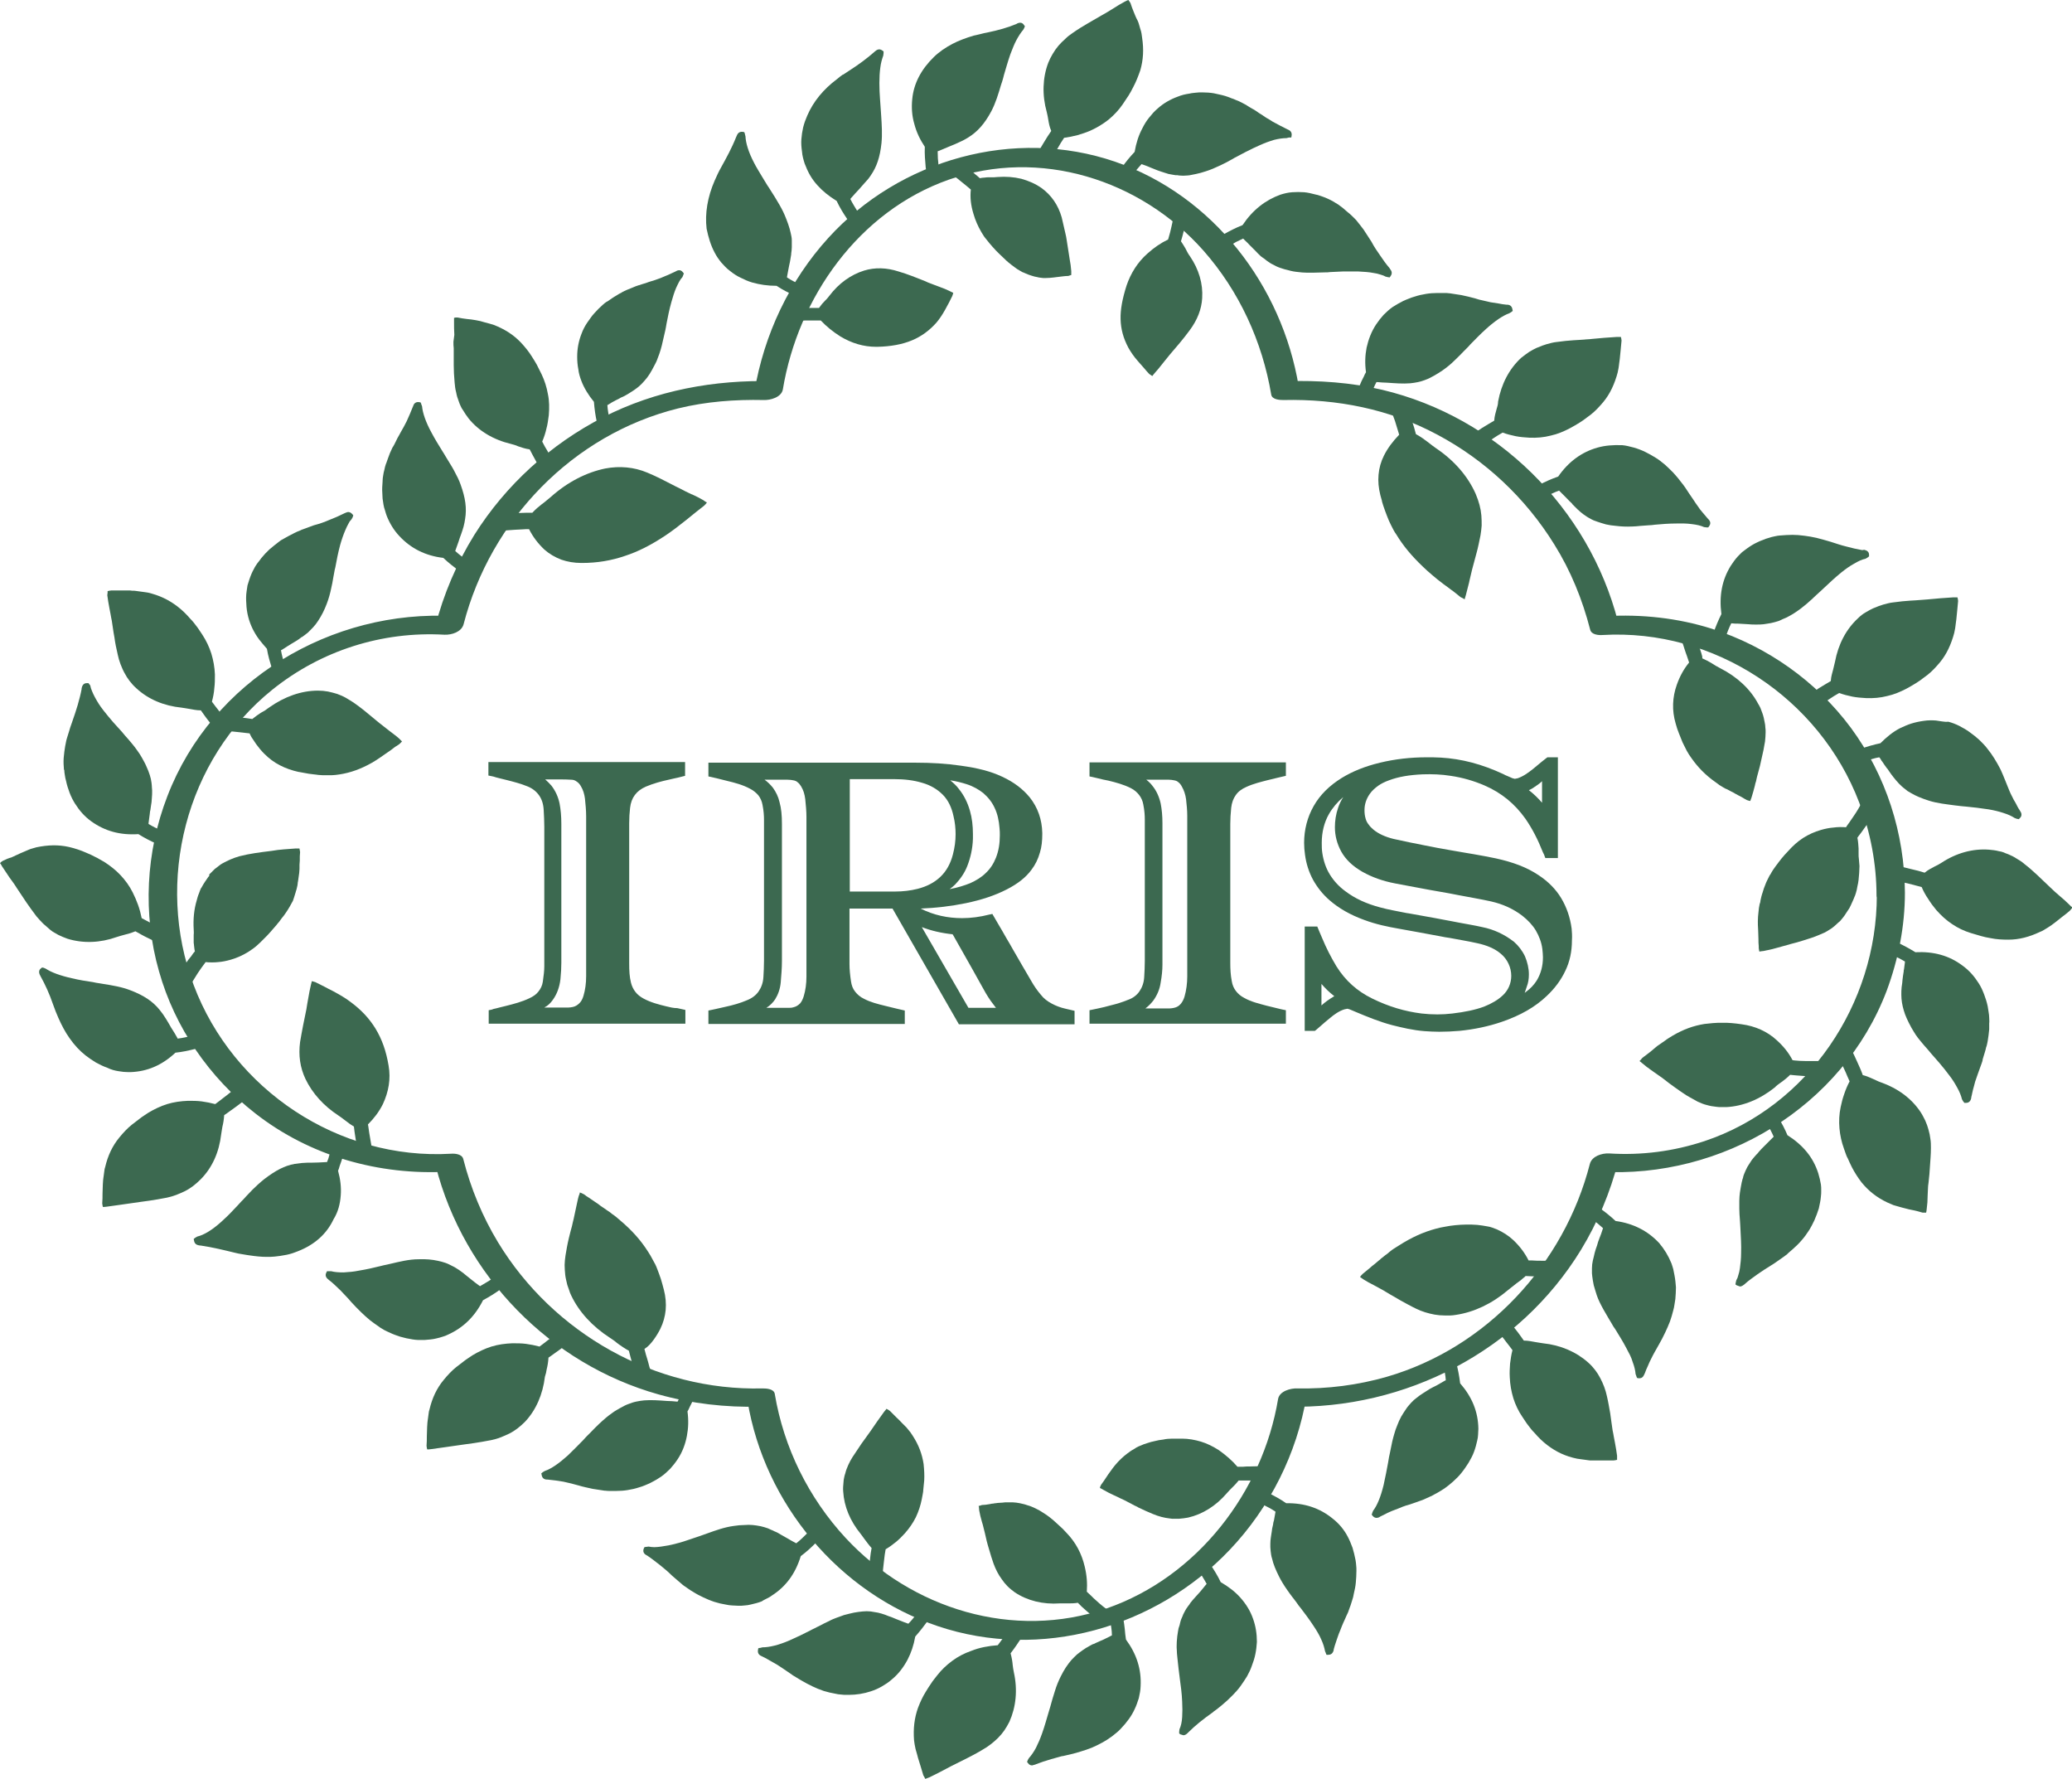 <?xml version="1.0" encoding="utf-8"?>
<!-- Generator: Adobe Illustrator 25.4.7, SVG Export Plug-In . SVG Version: 6.00 Build 0)  -->
<svg version="1.1" id="Layer_1" xmlns="http://www.w3.org/2000/svg" xmlns:xlink="http://www.w3.org/1999/xlink" x="0px" y="0px"
	 viewBox="0 0 693.2 595.1" style="enable-background:new 0 0 693.2 595.1;" xml:space="preserve">
<style type="text/css">
	.st0{fill:#3C6950;}
</style>
<g>
	<path class="st0" d="M222.9,336.6L222.9,336.6c-2.5-0.6-5.2-1.3-7.6-2.6c-1.1-0.6-2-1.3-2.7-2.2c-0.7-0.9-1.2-1.9-1.5-3.1
		c-0.5-2-0.6-4-0.6-6.5c0-7.5,0-15,0-22.5c0-8.7,0-16.6,0-24.3c0-1.8,0.1-3.5,0.3-5.2c0.2-1.7,0.7-3.1,1.6-4.3
		c0.9-1.2,2.1-2.1,3.7-2.8c2.6-1.1,5.3-1.8,7.6-2.3c1-0.2,2-0.5,3.1-0.7l2.4-0.6v-4.6h-65.8v4.5l1,0.2c0.5,0.1,1,0.2,1.5,0.4
		c1,0.3,2.1,0.5,3.2,0.8c2.8,0.7,5.1,1.3,7.3,2.2c1.8,0.7,3.1,1.8,4,3.1c0.9,1.3,1.4,2.9,1.5,4.9c0.1,1.8,0.2,3.7,0.2,5.5
		c0,7.4,0,14.9,0,22.3c0,9.1,0,17.1,0,24.4c0,1.5-0.2,3.1-0.5,5.2c-0.2,1.3-0.7,2.3-1.5,3.3c-0.7,0.9-1.7,1.6-3,2.2
		c-2.5,1.2-5.2,1.9-8,2.6c-1.1,0.3-2.2,0.5-3.2,0.8c-0.5,0.1-1,0.2-1.4,0.4l-1,0.2v4.5h65.8v-4.6l-2.7-0.6
		C225.3,337.2,224.1,336.9,222.9,336.6z M184.9,334.5c1.4-1.9,2.3-4.3,2.6-7c0.2-2,0.3-3.8,0.3-5.5c0-7.2,0-15.1,0-24.8
		c0-4.9,0-9.9,0-14.8l0-6.8c0-2.6-0.2-4.8-0.6-6.9c-0.5-2.3-1.4-4.2-2.7-5.9c-0.6-0.7-1.3-1.4-2.1-2.1l0.9,0c1.3,0,2.6,0,3.8,0
		c1.5,0,2.7,0,4,0.1c0.7,0,1.3,0.2,1.8,0.6c0.5,0.3,1,0.8,1.4,1.5c0.8,1.3,1.2,2.7,1.4,4.2c0.2,1.9,0.4,4,0.4,6c0,6.8,0,13.5,0,20.3
		c0,9.9,0,20.8,0,33.1c0,2.4-0.3,4.6-0.9,6.6c-0.3,1-0.7,1.8-1.3,2.4c-0.6,0.6-1.3,1.1-2.2,1.3c-0.5,0.1-1,0.2-1.5,0.2
		c-2.3,0-4.6,0-6.4,0l-1.7,0C183.3,336.4,184.2,335.5,184.9,334.5z"/>
	<path class="st0" d="M356.5,337.4L356.5,337.4c-1.8-0.4-3.3-1-4.6-1.7c-1.5-0.8-2.7-1.7-3.7-3c-1.2-1.4-2.3-3-3.2-4.6
		c-2.1-3.5-4.1-7.1-6.1-10.5c-0.7-1.3-1.5-2.6-2.2-3.8c-1-1.7-1.9-3.4-2.9-5l-1.8-3.1l-1,0.2c-3.1,0.8-6.2,1.2-9.1,1.2
		c-4.9,0-9.5-1-13.9-3.2c5.2-0.2,10.2-0.8,15.1-1.8c5.3-1.1,9.8-2.6,13.7-4.6c3.7-1.9,6.4-4,8.3-6.6c1.3-1.7,2.2-3.6,2.8-5.7
		c0.6-1.9,0.8-4,0.8-6.2l0-0.4c-0.1-4.5-1.5-8.5-4.2-11.9c-2.3-2.8-5.3-5.1-9.2-6.9c-3.8-1.8-8.1-2.9-13.9-3.7
		c-4.8-0.7-9.7-1-15.2-1c-13.1,0-26.1,0-39.2,0l-30,0v4.6l2.7,0.6c1.2,0.3,2.4,0.6,3.6,0.9c2.5,0.6,5.2,1.3,7.6,2.6
		c1.2,0.6,2.1,1.4,2.8,2.2c0.7,0.9,1.2,2,1.4,3.2c0.4,2,0.5,3.6,0.5,5.1c0,7.4,0,15.5,0,24.7c0,7.4,0,14.9,0,22.3
		c0,1.9-0.1,3.8-0.2,5.5c-0.1,1.9-0.7,3.5-1.6,4.8c-0.9,1.3-2.2,2.3-4,3c-2.1,0.9-4.5,1.6-7.3,2.2c-1,0.2-2.1,0.5-3.1,0.7l-1.4,0.3
		l-1,0.2v4.5h65.7v-4.5l-2.6-0.6c-1.2-0.3-2.5-0.6-3.7-0.9c-2.9-0.7-5.2-1.3-7.3-2.4c-1.3-0.6-2.3-1.5-3-2.4c-0.8-1-1.2-2.1-1.4-3.5
		c-0.3-2-0.5-4-0.5-5.7c0-2.4,0-5.1,0-8.4c0-1.7,0-3.5,0-5.2c0-1.7,0-3.3,0-5h14.4l22.2,38.7h38.7v-4.5l-1.7-0.4L356.5,337.4z
		 M319.6,295.8c1.7-1.8,3.1-3.8,4-6.1c1.1-2.8,1.8-5.9,1.9-9.2c0-0.5,0-1,0-1.5c0-2.8-0.3-5.4-1-7.8c-0.8-2.8-2-5.2-3.7-7.3
		c-0.8-1.1-1.8-2-2.9-2.9c2.1,0.3,3.9,0.8,5.5,1.3c2.2,0.7,4.1,1.8,5.6,3c1.6,1.4,2.9,3,3.8,5c0.9,1.9,1.4,4.1,1.6,6.7
		c0.1,0.8,0.1,1.7,0.1,2.4c0,2.8-0.4,5.2-1.3,7.5c-0.8,2-1.9,3.7-3.4,5.1c-1.4,1.4-3.2,2.5-5.2,3.4c-2,0.8-4.2,1.5-6.9,2
		C318.4,296.9,319,296.4,319.6,295.8z M314.6,293.3c-2,1.9-4.5,3.2-7.6,4c-2.4,0.6-4.9,0.9-7.5,0.9c-2.2,0-4.4,0-6.7,0l-8.5,0v-37.6
		c1.2,0,2.3,0,3.5,0c1.6,0,3.3,0,4.9,0c2.4,0,4.4,0,6.3,0c3.7,0,6.7,0.4,9.4,1.2c2.9,0.8,5.2,2.2,7,4c1.8,1.8,3,4.3,3.6,7.2
		c0.5,2,0.7,4.1,0.7,6c0,2.3-0.3,4.5-0.9,6.8C318,288.9,316.6,291.4,314.6,293.3z M324,337.1l-15.6-27c3.1,1.2,6.5,2,10.3,2.4
		l0.3,0.5c1,1.8,2,3.5,3,5.3c2.1,3.7,4.3,7.6,6.4,11.4c0.9,1.7,1.9,3.4,3,5c0.6,0.8,1.2,1.6,1.8,2.4H324z M259.3,334.3
		c1-1.6,1.7-3.5,1.9-5.7c0.2-2.4,0.4-4.8,0.4-7.1c0-6.9,0-14.3,0-23.1c0-6.9,0-13.7,0-20.6l0-2.2c0-2.8-0.2-5.2-0.8-7.3
		c-0.4-1.8-1.2-3.4-2.2-4.8c-0.8-1-1.7-1.9-2.8-2.7l2,0c1.9,0,3.8,0,5.7,0c0.8,0,1.4,0.1,1.9,0.2c0.6,0.1,1.1,0.3,1.5,0.7
		c0.4,0.3,0.8,0.8,1.1,1.3c0.8,1.3,1.2,2.7,1.4,4.3c0.2,2,0.4,4,0.4,6c0,6.7,0,13.4,0,20.1c0,10.1,0,21,0,33.2
		c0,2.4-0.3,4.6-0.9,6.6c-0.3,1-0.7,1.8-1.2,2.4c-0.6,0.6-1.3,1.1-2.2,1.3c-0.6,0.2-1.1,0.2-1.6,0.2c-1.7,0-3.6,0-5.9,0
		c-0.5,0-1.1,0-1.6,0C257.7,336.3,258.6,335.3,259.3,334.3z"/>
	<path class="st0" d="M525.8,310.6c-0.5-3.8-1.7-7.2-3.5-10.2c-1.8-3-4.4-5.6-7.6-7.7c-3.9-2.6-8.4-4.3-14.3-5.6
		c-2.5-0.5-5-1-7.4-1.4c-0.8-0.1-1.6-0.3-2.4-0.4c-1.7-0.3-3.5-0.6-5.2-0.9c-3-0.5-6.1-1.1-9.1-1.7c-3-0.6-6.6-1.3-10.1-2.1
		c-2.8-0.7-5-1.7-6.7-3.1c-0.7-0.6-1.2-1.1-1.6-1.7c-0.5-0.6-0.8-1.2-1-1.9c-0.3-1-0.4-1.9-0.4-2.9c0-2,0.6-3.8,1.8-5.5
		c0.7-1,1.7-1.9,2.8-2.7c1-0.7,2.2-1.3,3.6-1.8c3.2-1.2,6.8-1.8,11.3-2c3.1-0.1,6.2,0,9.3,0.5c4.1,0.6,7.8,1.7,11.3,3.2
		c5.8,2.5,10.2,6.2,13.7,11.1c2.3,3.3,4.2,7,5.9,11.3l0.4,0.8l0.1,0.3l0.3,0.8h4.2v-33.7h-3.5l-0.4,0.3l-1.4,1.1
		c-1,0.8-1.9,1.6-2.9,2.4c-1.5,1.2-3.2,2.5-5.2,3.2l-1,0.2l-0.8-0.2c-0.5-0.2-1.1-0.5-1.6-0.7c-0.5-0.2-1-0.4-1.5-0.7
		c-7.1-3.3-13.9-5.1-20.9-5.5c-1.6-0.1-3.2-0.1-4.7-0.1c-5.4,0-10.6,0.6-15.6,1.8c-5,1.2-9.2,2.9-12.8,5.1c-4.2,2.6-7.3,5.7-9.4,9.4
		c-2.1,3.7-3.2,7.9-3.2,12.3c0,1.3,0.1,2.7,0.3,4c0.4,3,1.3,5.8,2.7,8.4c1.4,2.5,3.2,4.8,5.5,6.8c3.1,2.7,6.9,4.9,11.6,6.6
		c4,1.5,8,2.3,11.4,2.9c4.8,0.9,9.6,1.7,14.2,2.6c1,0.2,2,0.4,2.9,0.5c3.1,0.6,6.3,1.1,9.4,1.8c3.2,0.7,5.8,1.8,7.8,3.5
		c2.2,1.8,3.5,4.6,3.5,7.4c0,2.5-1,4.8-2.8,6.5c-1.7,1.6-3.8,2.8-6.3,3.8c-3,1.1-6.4,1.8-10.6,2.3c-1.7,0.2-3.4,0.3-5,0.3
		c-1.8,0-3.6-0.1-5.3-0.3c-5.6-0.7-11-2.3-16.5-5c-5.1-2.5-9-6-12-10.8c-1.8-3-3.4-6.1-4.8-9.5c-0.3-0.7-0.6-1.4-0.9-2.1l-0.7-1.7
		h-4.2v34.9h3.4l0.4-0.3c0.5-0.4,1-0.9,1.5-1.3c1.1-1,2.2-1.9,3.3-2.8c1.2-1,2.8-2.2,4.7-2.8l1-0.2l0.7,0.2l1.2,0.5l0.7,0.3
		c4.3,1.8,8.2,3.4,12.4,4.5c3.2,0.8,6.9,1.7,10.8,2c1.6,0.1,3.2,0.2,4.9,0.2c2.2,0,4.4-0.1,6.8-0.3c5-0.5,9.7-1.5,14.1-3
		c6.4-2.2,11.2-5,15-8.6c2.8-2.6,4.9-5.5,6.3-8.5c1.5-3.1,2.2-6.5,2.2-10.1C526,313,525.9,311.8,525.8,310.6z M510.8,330
		c0.5-1.3,0.7-2.6,0.7-4.1c0-2-0.5-4.1-1.3-6c-0.9-1.9-2.2-3.6-3.7-4.9c-3.1-2.4-6.6-4.1-10.6-4.9c-2.6-0.6-5.2-1-7.8-1.5
		c-0.9-0.2-1.7-0.3-2.6-0.5c-1.8-0.3-3.6-0.7-5.3-1c-2.9-0.5-6-1.1-8.9-1.6l-0.7-0.1c-2.9-0.6-6-1.1-8.9-1.9
		c-4.5-1.2-8.3-2.9-11.6-5.4c-2.2-1.6-3.9-3.5-5.2-5.6c-1.3-2.1-2.1-4.5-2.5-7.1c-0.2-1.2-0.2-2.4-0.2-3.5c0-3.5,0.8-6.8,2.4-9.6
		c1.2-2.1,2.8-4,4.8-5.7c-0.7,1.1-1.3,2.3-1.7,3.5c-0.8,2.3-1.1,4.5-1.1,6.6c0,2.8,0.7,5.5,2.1,8.1c1.5,2.7,3.8,4.9,7.1,6.8
		c3.2,1.8,6.8,3.1,11,3.9c3.7,0.7,7.5,1.4,11.2,2.1c2.2,0.4,4.5,0.8,6.8,1.2c1,0.2,2,0.4,3.1,0.6c3.6,0.7,7.3,1.3,10.9,2.1
		c4,0.9,7.5,2.5,10.5,4.8c1.9,1.5,3.4,3.1,4.5,4.9c1.1,1.9,1.9,3.9,2.2,6.2c0.1,1,0.2,1.9,0.2,2.8c0,2.9-0.7,5.5-2.1,7.8
		c-0.9,1.4-2.1,2.7-3.5,3.7l-0.5,0.4C510.3,331.4,510.6,330.7,510.8,330z M511.5,264.3c0.9-0.4,1.7-0.9,2.5-1.5
		c0.6-0.4,1.3-0.9,1.9-1.5v7.2C514.7,267.1,513.2,265.6,511.5,264.3z M446.4,333.2c-1.7,1-3.1,2-4.3,3.1v-7.2
		C443.3,330.5,444.7,331.9,446.4,333.2z"/>
	<path class="st0" d="M364.5,259.7l1,0.2c0.6,0.1,1.1,0.3,1.7,0.4c1.2,0.3,2.4,0.6,3.6,0.8c2.5,0.6,5.1,1.3,7.5,2.5
		c1.2,0.6,2.1,1.4,2.8,2.3c0.7,0.9,1.2,2,1.4,3.2c0.4,2,0.5,3.6,0.5,5.1c0,7.5,0,15.5,0,24.7c0,7.5,0,15,0,22.5
		c0,1.9-0.1,3.7-0.2,5.4c-0.1,1.9-0.7,3.5-1.6,4.8c-0.9,1.3-2.2,2.3-4,2.9c-1.7,0.7-3.6,1.3-5.7,1.8c-1.4,0.4-2.7,0.7-4.1,1
		c-0.6,0.1-1.3,0.3-1.9,0.4l-1,0.2v4.5h65.7v-4.5l-1-0.2c-0.6-0.1-1.2-0.3-1.7-0.4c-1.3-0.3-2.5-0.6-3.7-0.9
		c-2.6-0.7-5.2-1.3-7.5-2.6c-1.2-0.6-2.1-1.4-2.8-2.3c-0.7-0.9-1.2-2-1.4-3.3c-0.4-2-0.5-4.1-0.5-6.1c0-7.5,0-15,0-22.5
		c0-8.8,0-16.6,0-24c0-1.6,0.1-3.4,0.3-5.4c0.2-1.7,0.7-3.1,1.5-4.2c0.8-1.2,2-2.1,3.6-2.8c2.4-1.1,5-1.7,6.9-2.2
		c1.2-0.3,2.5-0.6,3.7-0.9l2.6-0.6v-4.5h-65.7V259.7z M385.9,334.6c1.2-1.7,2.1-3.7,2.4-5.9c0.4-2.2,0.6-4.2,0.6-6
		c0-7.3,0-15.2,0-24.7c0-6.7,0-13.3,0-20l0-2.7c0-2.4-0.2-4.6-0.6-6.6c-0.5-2.2-1.4-4.2-2.7-5.8c-0.6-0.8-1.3-1.5-2.1-2.1
		c2.5,0,5.1,0,7.6,0c0.6,0,1.2,0.1,1.7,0.2c0.6,0.1,1.1,0.3,1.5,0.7c0.4,0.3,0.8,0.8,1.1,1.4c0.7,1.2,1.2,2.7,1.4,4.2
		c0.2,1.8,0.4,3.7,0.4,5.5c0,7.3,0,14.5,0,21.8c0,9.8,0,20.2,0,32c0,2.3-0.3,4.6-0.9,6.7c-0.3,1-0.7,1.8-1.3,2.5
		c-0.6,0.7-1.3,1.1-2.2,1.3c-0.5,0.1-1,0.2-1.5,0.2c-1.8,0-3.8,0-6.3,0c-0.6,0-1.2,0-1.8,0C384.4,336.4,385.2,335.5,385.9,334.6z"/>
	<path class="st0" d="M560.2,426.5c-0.1-0.7-0.3-1.3-0.4-2l-0.3-1l-0.3-0.9c-1-2.5-2.4-4.8-4.1-6.8c-3.8-4.1-8.7-6.6-14.6-7.4
		c-1.8-1.7-3.5-3-5.4-4.4l-0.6-0.4l-3.5,3l1.5,1.1c1.4,1,2.5,1.9,3.8,3.1l-0.1,0.3l-0.5,1.5l-0.3,0.8l-0.2,0.5
		c-0.4,1-0.7,1.9-0.9,2.7c-0.3,0.8-0.6,1.7-0.8,2.5l-0.3,1.3l-0.3,1.2c-0.2,0.9-0.3,1.7-0.3,2.6l0,1.4l0,0.3l0.1,1
		c0.1,1,0.3,1.9,0.5,3c0.3,1.1,0.7,2.3,1,3.3c0.5,1.5,1.3,3.1,2.3,4.9c0.6,1,1.2,2.1,1.8,3.1c0.3,0.5,0.6,1,0.9,1.5
		c0.3,0.6,0.7,1.2,1.2,1.9c1.1,1.8,2.5,4,3.7,6.3c0.5,0.9,0.8,1.6,1.2,2.3c0.4,0.8,0.7,1.6,0.9,2.3c0.6,1.6,0.9,2.9,1,4.1l0.3,0.8
		l0,0.1l0.2,0.4l0.5,0.1l0.3,0c1.2,0,1.5-1.1,1.7-1.5l0.1-0.2c0.3-0.8,0.6-1.6,1-2.4c0.4-0.9,0.7-1.7,1.1-2.4
		c0.4-0.8,0.8-1.6,1.2-2.3l0.4-0.7c0.3-0.5,0.6-1.1,0.9-1.6c0.7-1.2,1.5-2.7,2.2-4.2c0.6-1.2,1.1-2.5,1.6-3.7
		c0.4-1.2,0.8-2.4,1.1-3.7c0.2-0.6,0.3-1.3,0.4-1.9c0.1-0.6,0.2-1.2,0.3-1.9c0.1-1.3,0.2-2.6,0.2-3.9
		C560.6,429.4,560.5,428,560.2,426.5z"/>
	<path class="st0" d="M487.2,455.8l-0.1-0.7l-4.6-0.1l0.2,1.1l0.2,0.9c0.4,1.7,0.7,3,0.8,4.7l-0.3,0.1l-2.6,1.5
		c-1,0.5-1.8,0.9-2.5,1.3l-1.1,0.7l-1.1,0.7c-0.8,0.5-1.5,1-2.1,1.5l-0.5,0.4l-0.5,0.4l-0.9,0.9c-0.6,0.7-1.2,1.3-1.7,2.1l-0.8,1.2
		l-0.8,1.3c-0.5,0.9-1,2-1.4,3.1l-0.5,1.3l-0.4,1.3c-0.2,0.8-0.5,1.6-0.7,2.6c-0.3,1.3-0.5,2.6-0.8,3.9l-0.3,1.4
		c-0.1,0.5-0.2,1.1-0.3,1.8c-0.4,2.2-0.9,4.8-1.5,7.5c-1,4.1-2.2,6.9-3.5,8.6l-0.3,0.7l0,0.1l-0.2,0.5l0.3,0.4
		c0.4,0.5,0.9,0.7,1.3,0.7c0.5,0,1-0.2,1.2-0.4l0.2-0.1l1.2-0.6l1.2-0.6c0.8-0.4,1.6-0.7,2.4-1l1.3-0.5l1.2-0.5
		c0.8-0.3,1.7-0.6,2.5-0.8c1.3-0.4,2.5-0.9,3.7-1.3l0.8-0.3c0.6-0.3,1.2-0.5,1.8-0.8l0.4-0.2l0.5-0.2l0.9-0.5c1.2-0.6,2.3-1.3,3.4-2
		c1-0.7,2-1.5,3-2.4c1.1-1,2-1.9,2.7-2.8c0.9-1.1,1.7-2.3,2.4-3.4l0.5-0.9l0.5-0.9c0.3-0.6,0.6-1.2,0.8-1.8c0.5-1.3,0.8-2.5,1.1-3.8
		l0.2-1l0.1-1c0-0.7,0.1-1.4,0.1-2c-0.1-5.7-2.1-10.6-6.1-15.2C488.2,460.2,487.8,458.2,487.2,455.8z"/>
	<path class="st0" d="M453.5,521.8c-0.3-1.5-0.6-2.8-1-4.1c-0.5-1.3-1-2.6-1.6-3.7c-1.2-2.3-2.9-4.4-5.1-6.1
		c-4.3-3.5-9.4-5.2-15.5-5.1c-2-1.4-3.9-2.4-6-3.5l-0.6-0.3l-0.4,0.5l-0.3,0.3l-0.6,0.7l-1.7,1.8l1.7,0.9c1.6,0.8,2.8,1.4,4.3,2.4
		l0,0.2l-0.5,2.8l-0.1,0.3l-0.1,0.4l-0.1,0.7l-0.3,1.3l-0.1,0.8c-0.2,1.4-0.5,2.8-0.5,4.2l0,1.2l0.1,1.3c0.1,0.9,0.2,1.7,0.5,2.6
		c0.4,1.8,1.2,3.7,2.3,5.9c0.7,1.4,1.6,2.9,2.8,4.6c0.6,0.8,1.1,1.6,1.6,2.2l0.4,0.5c0.4,0.5,0.8,1.1,1.2,1.6c0.3,0.5,0.7,1,1.2,1.6
		c1.3,1.7,2.9,3.8,4.4,6.1c1,1.5,1.9,3,2.5,4.4c0.7,1.5,1.1,2.9,1.3,4l0.3,0.7l0,0.1l0.2,0.4l0.5,0l0.1,0c1.4,0,1.7-1.2,1.8-1.6
		l0-0.2c0.2-0.8,0.5-1.7,0.8-2.6l0.2-0.6c0.2-0.7,0.5-1.3,0.7-2c0.3-0.8,0.7-1.6,1-2.5c0.3-0.8,0.7-1.6,1.1-2.5
		c0.3-0.7,0.6-1.4,1-2.2c0.2-0.6,0.4-1.1,0.6-1.7l0.2-0.5c0.2-0.6,0.4-1.3,0.6-1.9l0.3-1l0,0l0.2-1c0.3-1.3,0.6-2.6,0.7-3.9
		c0.1-1.2,0.2-2.5,0.2-3.9c0-0.6,0-1.3-0.1-2C453.7,523.1,453.6,522.4,453.5,521.8z"/>
	<path class="st0" d="M414.9,534.3c-1.7-1.9-3.9-3.6-6.5-5.1c-1.1-2.3-2.2-4-3.5-6l-0.4-0.6l-4.3,1.4l1,1.6c0.9,1.5,1.7,2.7,2.5,4.2
		l-0.2,0.2l-0.5,0.6l-0.4,0.5l-0.9,1.1l-0.8,0.9l-1,1.1c-0.6,0.7-1.2,1.3-1.7,2l-0.3,0.5l-0.4,0.5l-0.7,1l-0.6,1.1l-0.4,0.8
		l-0.1,0.3c-0.4,0.8-0.7,1.6-0.9,2.5c-0.1,0.5-0.2,0.9-0.4,1.4l-0.1,0.3l-0.2,1.1c-0.2,1-0.3,2.1-0.4,3.4c0,0.8-0.1,1.6,0,2.7
		c0,0.8,0.1,1.7,0.2,2.7c0.1,1.2,0.3,2.5,0.4,3.7c0.1,0.5,0.1,1,0.2,1.6c0.1,0.5,0.1,1,0.2,1.6c0.3,2.2,0.7,5,0.8,7.8
		c0.1,1.9,0.1,3.6,0,5.1c-0.1,1.7-0.4,3-0.9,4.1l-0.1,0.8l0,0.1l0,0.5l0.4,0.3l1,0.3c0.7,0,1.2-0.5,1.5-0.8l0.1-0.1
		c2.3-2.3,4.9-4.4,8.3-6.8l0.2-0.2l0.7-0.5l0.9-0.7c0.6-0.5,1.3-1,1.8-1.5c1.1-0.9,2.1-1.9,3-2.8c0.9-0.9,1.8-1.9,2.6-3
		c0.8-1.1,1.5-2.2,2.2-3.3c0.6-1.1,1.2-2.3,1.6-3.5c0.3-0.8,0.5-1.4,0.7-2c0.2-0.7,0.4-1.4,0.5-2c0.3-1.4,0.4-2.7,0.5-4
		c0-2.7-0.4-5.3-1.3-7.8C418.3,538.8,416.8,536.4,414.9,534.3z"/>
	<path class="st0" d="M376.3,544.9c-0.1-1.1-0.3-2.3-0.5-3.5l-0.1-0.7l-0.7-0.1c-0.6-0.1-1.2-0.1-1.9-0.2l-0.8-0.1l-1.1-0.1l0.2,1.7
		c0.1,0.9,0.3,1.7,0.4,2.6c0.1,0.7,0.2,1.6,0.2,2.5l-0.2,0.1L370,548l-0.8,0.4c-1,0.4-1.8,0.8-2.5,1.1l-0.6,0.3l-0.3,0.1l-0.3,0.1
		l-1.1,0.6c-0.8,0.4-1.5,0.9-2.1,1.3c-0.7,0.5-1.4,1-2,1.5c-0.7,0.6-1.3,1.3-1.9,1.9c-0.6,0.7-1.2,1.5-1.8,2.4c-0.6,0.9-1.2,2-1.7,3
		c-0.7,1.4-1.4,3-2,5c-0.3,0.9-0.6,1.9-0.8,2.6l-0.7,2.5c-0.2,0.6-0.4,1.3-0.6,2c-0.6,2-1.3,4.6-2.2,7.1c-0.6,1.7-1.3,3.3-2,4.7
		c-0.8,1.5-1.6,2.6-2.4,3.5l-0.4,0.7l0,0.1l-0.2,0.4l0.3,0.4c0.4,0.6,0.9,0.8,1.4,0.8l1.1-0.3l0.2-0.1c0.8-0.3,1.6-0.6,2.5-0.9
		l0.7-0.2l0.6-0.2l1.3-0.4c0.8-0.2,1.7-0.5,2.5-0.7l1.1-0.3l0.2,0l1.3-0.3c1.5-0.3,3-0.7,4.6-1.2c1.3-0.4,2.6-0.8,3.8-1.3l0,0
		c1.2-0.5,2.4-1.1,3.5-1.7l0.2-0.1c0.5-0.3,1-0.6,1.5-0.9c0.5-0.4,1.1-0.7,1.6-1.1c0.5-0.4,1-0.8,1.5-1.2l0.7-0.6l0.7-0.7
		c2.2-2.3,3.7-4.4,4.7-6.6c0.6-1.2,1-2.5,1.4-3.7l0.2-1l0.2-1c0.1-0.7,0.2-1.3,0.2-2c0.3-5.6-1.3-10.7-4.9-15.6
		C376.5,547.2,376.4,546.1,376.3,544.9z"/>
	<path class="st0" d="M310.5,542l0.4-0.5l-1.7-2.1L309,539l-0.8-1.1l-1.2,1.5c-1.1,1.4-1.9,2.5-3.1,3.7l-0.3-0.1l-1.1-0.4l-2.8-1.1
		l-1.2-0.5c-0.9-0.3-1.7-0.6-2.4-0.9c-0.8-0.3-1.6-0.5-2.4-0.7l-1.2-0.2l-1.2-0.2c-0.9-0.1-1.8-0.1-2.7,0c-0.9,0.1-1.9,0.2-2.9,0.4
		c-1,0.2-2.1,0.5-3.3,0.8c-0.9,0.3-1.7,0.6-2.5,0.9c-0.8,0.3-1.6,0.6-2.5,1.1c-1.1,0.5-2.3,1.1-3.4,1.7c-0.5,0.2-1,0.5-1.4,0.7
		c-0.5,0.2-1,0.5-1.6,0.8c-1.9,1-4.4,2.2-6.9,3.3c-3.7,1.6-6.8,2.3-9,2.3l-0.8,0.2l-0.1,0l-0.5,0.1l-0.1,0.5c-0.3,1.5,0.8,2,1.3,2.2
		l0.2,0.1c0.6,0.3,1.2,0.6,1.9,1l0.5,0.3c0.8,0.4,1.5,0.9,2.3,1.3l1.1,0.7l0.6,0.4l0.6,0.4c0.7,0.5,1.5,1,2.2,1.5l1,0.7l0.5,0.3
		l0.5,0.3c0.7,0.4,1.4,0.9,2,1.2c0.6,0.3,1.2,0.7,1.8,1c0.6,0.3,1.2,0.6,1.8,0.9c0.6,0.3,1.2,0.5,1.8,0.8l0.3,0.1
		c0.5,0.2,1,0.4,1.6,0.6c1.3,0.4,2.6,0.7,3.8,0.9l1,0.2l1,0.1c0.6,0.1,1.3,0.1,1.9,0.1l0.7,0c2.5,0,5-0.4,7.4-1.2
		c1.2-0.4,2.4-0.9,3.6-1.6c1.2-0.7,2.3-1.4,3.3-2.3c2.2-1.8,3.9-4,5.3-6.6c1.2-2.3,2.1-4.9,2.6-7.8
		C307.8,545.6,309.1,543.9,310.5,542z"/>
	<path class="st0" d="M256.5,534.7c0.6-0.3,1.2-0.6,1.7-1c4.7-3,7.9-7.3,9.7-13.2c2-1.5,3.5-2.9,5.2-4.6l0.5-0.5l-2.2-3.9l-1.3,1.3
		c-1.3,1.3-2.3,2.3-3.7,3.4l-0.2-0.1l-1.3-0.7l-0.7-0.4l-0.5-0.3c-0.5-0.3-1.1-0.6-1.6-0.9l-0.7-0.4c-0.8-0.5-1.5-0.9-2.3-1.2
		l-0.6-0.3l-0.5-0.2l-1.1-0.5c-0.8-0.3-1.6-0.5-2.4-0.7c-0.9-0.2-1.8-0.3-2.6-0.4c-0.9-0.1-1.9-0.1-3,0c-1,0-2.2,0.1-3.4,0.3
		c-3.1,0.4-6.1,1.5-8.9,2.5l-1.4,0.5l-4.1,1.4c-0.8,0.3-1.6,0.5-2.4,0.8c-0.9,0.3-1.7,0.5-2.5,0.7c-1.8,0.5-3.5,0.8-5,1
		c-0.8,0.1-1.6,0.2-2.3,0.2c-0.7,0-1.4-0.1-1.9-0.2l-0.8,0.1l-0.1,0l-0.5,0.1l-0.2,0.4c-0.6,1.4,0.5,2.1,0.9,2.3l0.2,0.1
		c1.5,1,2.9,2.1,4.3,3.2l0,0c1.4,1.1,2.8,2.3,4,3.5l0,0c1.2,1.1,2.5,2.1,3.6,3.1l0.4,0.3l1.3,0.9c0.6,0.4,1.1,0.8,1.7,1.1l0,0
		c0.5,0.3,1.1,0.7,1.7,1c0.6,0.3,1.2,0.6,1.8,0.9c0.6,0.3,1.2,0.5,1.8,0.8c0.6,0.2,1.2,0.5,1.9,0.7c1.3,0.4,2.5,0.7,3.8,0.9l1.1,0.2
		l1.1,0.1c0.7,0,1.4,0.1,2,0.1h0.1c0.7,0,1.4,0,2-0.1l1-0.1l1-0.2c1.3-0.3,2.6-0.6,3.8-1.1C255.4,535.2,256,535,256.5,534.7z"/>
	<path class="st0" d="M217.8,495.9c1.2-0.6,2.4-1.3,3.4-2c1-0.7,2-1.6,3-2.6c0.9-1,1.7-2,2.5-3.2c1.6-2.4,2.6-5.1,3.1-7.8
		c0.5-2.6,0.6-5.3,0.2-8.2c0.3-0.5,0.5-0.9,0.7-1.4c0.3-0.5,0.5-1.1,0.8-1.6c0.4-1,0.9-2,1.4-3.3l0.2-0.7l-1.8-1.1l-0.7-0.5
		l-0.4-0.3l-0.9-0.6l-0.4,1l-0.3,0.8c-0.6,1.6-1.1,2.9-1.9,4.4l-0.3,0c-1.1-0.1-2.2-0.2-3.2-0.2c-2.8-0.2-5.3-0.4-7.7-0.2
		c-0.9,0.1-1.7,0.2-2.6,0.4c-1,0.2-1.8,0.5-2.6,0.8c-0.9,0.3-1.8,0.8-2.7,1.3l-0.2,0.1l-1.2,0.7c-0.5,0.3-1,0.6-1.5,1
		c-1.3,0.9-2.6,2-4.2,3.5c-1,0.9-1.9,1.9-2.9,2.9l-0.9,0.9c-0.5,0.5-1,1-1.5,1.6c-1.5,1.5-3.3,3.4-5.2,5.2c-3,2.7-5.6,4.5-7.7,5.2
		l-0.7,0.4l-0.1,0.1l-0.4,0.3l0.1,0.5c0.2,1.5,1.4,1.6,1.9,1.6l0.2,0c0.9,0.1,1.7,0.2,2.6,0.3l1.3,0.2l1.3,0.2
		c0.8,0.2,1.7,0.4,2.6,0.6l2.6,0.7c1.3,0.4,2.8,0.7,4.6,1.1l0,0c1.3,0.2,2.7,0.4,3.9,0.6l0.2,0c0.6,0.1,1.2,0.1,1.8,0.1l1,0l0.9,0
		c1.4,0,2.7-0.1,3.9-0.3c1.3-0.2,2.6-0.5,3.8-0.9c0.7-0.2,1.3-0.4,2-0.7C216.4,496.5,217.1,496.3,217.8,495.9z"/>
	<path class="st0" d="M148.1,447.1l0.9-0.3l0.9-0.4c5.1-2.3,9-6.1,11.7-11.5c2.2-1.2,4-2.3,5.9-3.7l0.6-0.4l-1.8-4.3l-1.5,1.1
		c-0.7,0.5-1.3,0.9-2,1.3c-0.8,0.5-1.5,0.9-2.2,1.3l-0.3-0.2c-0.9-0.7-1.8-1.3-2.6-2c-0.7-0.5-1.3-1.1-2-1.6l-0.6-0.5l-0.4-0.3
		l-1.1-0.8c-0.8-0.5-1.5-1-2.2-1.3c-0.8-0.4-1.5-0.8-2.4-1.1l-1.3-0.4l-1.3-0.3c-1.8-0.4-3.9-0.6-6.4-0.5c-3.1,0-6.3,0.8-9.3,1.5
		l-1.3,0.3c-0.6,0.1-1.4,0.3-2.2,0.5c-2,0.5-4.6,1.1-7.1,1.5c-0.9,0.2-1.8,0.3-2.6,0.4l-1.3,0.1l-1.2,0.1c-1.7,0-3.1-0.1-4.2-0.4
		l-0.8,0l-0.1,0l-0.5,0l-0.2,0.4c-0.7,1.3,0.3,2.1,0.7,2.4l0.1,0.1l1,0.8l1,0.9c0.6,0.6,1.3,1.2,1.9,1.8c0.6,0.6,1.1,1.2,1.7,1.8
		l0.1,0.1c0.6,0.6,1.2,1.3,1.8,2c0.5,0.5,1,1.1,1.6,1.7l1.2,1.2l0.5,0.5c0.8,0.8,1.8,1.7,3,2.7c1.1,0.8,2.1,1.6,3.2,2.3l0.1,0.1
		c0.5,0.3,1,0.6,1.5,0.9c0.6,0.3,1.2,0.6,1.7,0.8c1.2,0.6,2.4,1,3.6,1.4c1.4,0.4,2.7,0.7,4.1,0.9c0.7,0.1,1.3,0.2,2,0.2l1,0l1,0
		c1.3-0.1,2.7-0.2,3.9-0.5C146.8,447.5,147.5,447.3,148.1,447.1z"/>
	<path class="st0" d="M114,399.8c0.2-2.6-0.1-5.3-0.9-8.2c0.2-0.5,0.4-1,0.5-1.5l0.6-1.7c0.4-1.1,0.7-2.2,1.1-3.4l0.2-0.7l-1-0.4
		l-1.1-0.5l-2.2-1.2l-0.4,1.6c-0.2,0.9-0.4,1.7-0.6,2.5c-0.2,0.9-0.5,1.7-0.8,2.4l-0.3,0c-1.8,0.1-3.5,0.2-5.1,0.2l-0.5,0l-0.7,0
		c-0.6,0-1.2,0.1-1.8,0.1c-0.8,0.1-1.6,0.2-2.4,0.3c-3.4,0.6-6.4,2.2-10.2,5.1c-1.5,1.2-2.9,2.5-4,3.6c-0.7,0.7-1.4,1.5-2.1,2.2
		c-0.5,0.6-1,1.1-1.6,1.7l-1.1,1.2c-0.6,0.6-1.2,1.3-1.9,2c-1.3,1.4-2.5,2.5-3.7,3.6c-3,2.7-5.8,4.4-8,4.9l-0.7,0.4l-0.1,0.1
		l-0.4,0.3l0.1,0.5c0.2,1.5,1.4,1.6,2,1.7l0.2,0c4.1,0.6,8.1,1.6,11.4,2.4c0.8,0.2,1.7,0.4,2.5,0.5l0,0c0.6,0.1,1.2,0.2,1.8,0.3
		l0.7,0.1c2,0.3,3.9,0.5,5.7,0.5c0.9,0,1.8,0,2.7-0.1c1.2-0.1,2.4-0.3,4-0.6c0.6-0.1,1.2-0.3,1.9-0.5c0.5-0.2,1.2-0.4,1.9-0.7
		c5.6-2.2,9.6-5.8,11.9-10.7C113.1,405.4,113.8,402.7,114,399.8z"/>
	<path class="st0" d="M39.7,358.3c1.1,0.2,2.2,0.3,3.2,0.3l0.8,0c5.6-0.2,10.5-2.3,15-6.5c1.1-0.1,2.2-0.3,3.3-0.5
		c1.1-0.2,2.2-0.5,3.5-0.8l0.6-0.2l0-0.7l0-0.5l0-0.9l0-2.5l-1.7,0.4c-1.7,0.4-3.2,0.8-5,1l0-0.1l-0.1-0.2c-0.7-1.2-1.3-2.3-2-3.3
		c-1.2-2.1-2.4-4.2-3.8-5.9c-2.3-2.9-5.3-4.9-9.7-6.6c-3-1.2-6.2-1.7-9.3-2.2l-1.2-0.2c-0.7-0.1-1.4-0.2-2.2-0.4
		c-2.1-0.3-4.6-0.7-7.1-1.3c-4-0.9-6.9-2-8.7-3.2l-0.7-0.3l-0.1,0l-0.4-0.1l-0.4,0.3c-0.3,0.2-1.1,1-0.2,2.5l0.1,0.2
		c1.5,2.7,2.9,5.7,4.2,9.5c0.5,1.5,1.1,2.9,1.7,4.3c1.1,2.5,2.3,4.8,3.8,6.9c1.6,2.3,3.4,4.2,5.3,5.7c1,0.8,2.2,1.6,3.5,2.4
		c1.3,0.7,2.5,1.3,3.7,1.7C37.2,357.8,38.4,358.1,39.7,358.3z"/>
	<path class="st0" d="M21.5,257.5c0,0.6,0.1,1.2,0.2,1.8c0.1,0.6,0.2,1.3,0.4,1.9c0.3,1.4,0.7,2.7,1.2,4c0.5,1.3,1.1,2.5,1.8,3.6
		c0.7,1.1,1.5,2.2,2.4,3.2c0.9,1,1.9,1.9,3,2.7c4.6,3.3,9.7,4.7,15.8,4.3c2.1,1.3,4,2.3,6.1,3.2l0.6,0.3l0.4-0.6
		c0.4-0.5,0.8-1,1.2-1.6l0.5-0.7l0.7-0.9l-1-0.5l-0.8-0.4c-1.6-0.7-2.8-1.3-4.3-2.2l0-0.3l0.4-3l0,0l0.1-0.9l0.1-0.4
		c0.1-0.5,0.1-0.9,0.2-1.4l0.2-1.3l0.1-1.3c0.1-0.9,0.1-1.7,0.1-2.6l-0.1-1.3l0-0.2l-0.1-1c-0.1-0.9-0.3-1.8-0.6-2.7l-0.5-1.4l0,0
		c-0.2-0.4-0.4-0.9-0.6-1.4c-0.4-1-1-2-1.6-3.1c-0.4-0.7-0.9-1.5-1.5-2.3c-0.5-0.7-1-1.4-1.6-2.1c-0.8-1-1.7-2-2.5-2.9l-1-1.2
		l-2.9-3.2c-1.2-1.4-2.3-2.7-3.3-4c-1.2-1.5-2.1-3-2.8-4.3c-0.4-0.7-0.7-1.4-1-2.1c-0.3-0.7-0.5-1.3-0.6-1.9L30,229l-0.1-0.1
		l-0.3-0.4l-0.5,0c-0.4,0-1.5,0-1.8,1.8l0,0.2l0,0c-0.3,1.7-0.8,3.5-1.3,5.3c-0.6,1.9-1.1,3.6-1.7,5.2l-0.2,0.6l-0.6,1.7
		c-0.2,0.8-0.5,1.6-0.7,2.3l-0.4,1.3l-0.2,0.7c-0.1,0.7-0.3,1.3-0.4,2c-0.1,0.7-0.2,1.3-0.3,2l0,0.1c-0.1,0.6-0.1,1.2-0.2,1.9
		c-0.1,1.3,0,2.7,0.1,3.9L21.5,257.5z"/>
	<path class="st0" d="M84.5,210.3c0.6,1.2,1.3,2.4,2.2,3.6c0.8,1,1.7,2.1,2.6,3.1c0.4,2.4,1,4.4,1.7,6.7l0.2,0.6l1.1-0.1l0.9-0.1
		l2.5,0l-0.5-1.8c-0.5-1.7-0.9-3.1-1.2-4.8l0.2-0.1c0.7-0.4,1.3-0.8,1.9-1.2c1-0.6,1.9-1.2,2.8-1.7c0.7-0.4,1.4-0.9,2-1.4l0.1,0
		c0.7-0.5,1.4-1,2-1.5c1.1-1.1,2.4-2.3,3.4-3.9c1.2-1.8,2.1-3.6,2.9-5.7c0.7-1.8,1.2-3.7,1.5-5.2c0.3-1.2,0.5-2.4,0.7-3.6
		c0.1-0.5,0.2-1.1,0.3-1.6c0.1-0.6,0.2-1.2,0.4-1.9c0.4-2.2,0.9-4.8,1.6-7.4c0.5-1.8,1.1-3.5,1.7-4.9c0.3-0.8,0.7-1.5,1-2.1l0.5-0.9
		l0.6-0.7l0.4-0.7l0-0.1l0.2-0.5l-0.3-0.4c-0.6-0.7-1.2-0.8-1.7-0.7l-0.8,0.3l-0.2,0.1c-1.6,0.8-3.2,1.5-5,2.2l0,0
		c-1.6,0.7-3.3,1.3-5.2,1.8l0,0c-1.4,0.5-2.8,1-4.1,1.5l-0.4,0.2c-1.4,0.5-2.6,1.2-3.8,1.8c-0.6,0.3-1.2,0.7-1.8,1l-0.9,0.5l0,0
		l-0.8,0.6c-1.1,0.8-2.1,1.7-3.1,2.5l-0.7,0.7l-0.7,0.7c-0.4,0.5-0.9,1-1.3,1.5c-0.4,0.6-0.9,1.2-1.3,1.7c-0.3,0.5-0.8,1.1-1.1,1.8
		c-0.7,1.2-1.2,2.5-1.6,3.7c-0.2,0.6-0.4,1.3-0.6,1.9c-0.1,0.6-0.2,1.2-0.3,2c-0.2,1.3-0.2,2.7-0.1,4
		C82.5,205,83.3,207.8,84.5,210.3z"/>
	<path class="st0" d="M128,166.8c0.1,0.7,0.2,1.4,0.3,2c0.1,0.7,0.3,1.3,0.5,1.9c0.2,0.8,0.4,1.3,0.6,1.9c1,2.5,2.4,4.8,4.2,6.7
		c3.8,4.1,8.7,6.6,14.7,7.3c1.8,1.7,3.5,3,5.4,4.4l0.6,0.4l3.4-3l-0.9-0.6l-0.7-0.5c-1.4-1-2.5-1.8-3.8-3l0.1-0.3l0.5-1.4l0.5-1.4
		c0.3-1,0.6-1.8,0.9-2.6c0.3-0.9,0.6-1.7,0.8-2.5c0.2-0.8,0.4-1.7,0.5-2.5c0.6-3.6,0.1-7.1-1.5-11.5c-0.5-1.5-1.3-3-2.3-4.9
		c-0.4-0.8-0.9-1.5-1.3-2.2l-1.4-2.3c-0.3-0.5-0.7-1.2-1.1-1.8c-1.1-1.8-2.5-4-3.7-6.3c-1.9-3.5-2.9-6.5-3.1-8.7l-0.3-0.8l0-0.1
		l-0.2-0.4l-0.5-0.1c-1.5-0.2-1.9,1-2,1.4l-0.1,0.2c-0.6,1.6-1.3,3.1-2,4.7l-0.1,0.2c-0.6,1.2-1.2,2.3-1.9,3.5l-0.6,1.1
		c-0.4,0.6-0.7,1.3-1.1,2.1l-0.5,1l-0.4,0.7l-0.2,0.3c-0.6,1.2-1.1,2.4-1.5,3.6c-0.2,0.6-0.4,1.1-0.6,1.7l-0.1,0.2
		c-0.2,0.6-0.4,1.3-0.5,1.9c-0.2,0.6-0.3,1.3-0.4,1.9c-0.1,0.6-0.2,1.2-0.2,1.8l0,0.2c-0.1,1.3-0.2,2.6-0.1,3.8
		C127.9,165.5,128,166.2,128,166.8z"/>
	<path class="st0" d="M194.5,127.4c0.9,2.4,2.4,4.8,4.2,7c0.2,2.5,0.5,4.6,1,6.9l0.1,0.7l1.3,0c0.7,0,1.4,0,2.1,0.1l1.1,0.1
		l-0.2-1.1l-0.2-0.8c-0.3-1.7-0.6-3.1-0.7-4.8l0.2-0.1l0.5-0.3l0.8-0.5l1.3-0.7l1.2-0.6l0.5-0.3l0.7-0.3c0.9-0.4,1.6-0.9,2.3-1.3
		l1.1-0.7l1-0.7c1.3-0.9,2.5-2.2,3.7-3.7c0.6-0.8,1.1-1.6,1.6-2.5c0.3-0.5,0.5-1,0.8-1.5c0.3-0.5,0.5-1,0.8-1.6
		c0.6-1.5,1.2-3.1,1.7-5.1c0.2-0.9,0.4-1.8,0.6-2.6l0.6-2.6c0.1-0.6,0.3-1.4,0.4-2.2c0.4-2.1,0.9-4.6,1.6-7.1c0.5-1.8,1-3.4,1.6-4.8
		c0.7-1.5,1.3-2.8,2.1-3.6l0.3-0.7l0-0.1l0.2-0.4l-0.3-0.4c-0.9-1.2-2-0.6-2.5-0.3l-0.2,0.1c-0.8,0.4-1.6,0.7-2.4,1.1l-0.5,0.2
		c-0.6,0.3-1.3,0.5-1.9,0.8c-1.3,0.5-2.5,0.9-3.9,1.3l-1.1,0.4c-0.7,0.2-1.4,0.4-2.2,0.7l-0.1,0c-0.7,0.2-1.4,0.5-2.1,0.8
		c-1.3,0.5-2.5,1-3.6,1.6l-0.1,0.1l-0.8,0.4l-0.8,0.5c-0.6,0.3-1.1,0.7-1.6,1c-0.5,0.4-1.1,0.7-1.6,1.1l-0.1,0l-0.7,0.5l-0.7,0.6
		c-1,0.9-1.9,1.8-2.7,2.7l-0.7,0.8l-0.6,0.8l0,0c-0.4,0.6-0.8,1.1-1.2,1.7c-0.8,1.2-1.4,2.4-1.8,3.5c-1,2.5-1.5,5.1-1.5,7.8
		c0,1.4,0.1,2.8,0.4,4.3C193.6,124.7,194,126.1,194.5,127.4z"/>
	<path class="st0" d="M239.1,84.5c0.6,1.2,1.4,2.3,2.2,3.3c0.9,1,1.8,2,2.9,2.8c1.1,0.9,2.3,1.7,3.6,2.3c1.2,0.6,2.5,1.2,3.9,1.6
		c2.5,0.7,5.1,1.1,8.1,1.1c2.1,1.4,4,2.3,6.1,3.3l0.6,0.3l0.4-0.5l0.7-0.8l0.1-0.1l0.3-0.3l0.6-0.6l0.8-0.9l-1.7-0.8
		c-1.6-0.8-2.9-1.4-4.4-2.4l0-0.2c0.2-1.3,0.5-2.5,0.7-3.7c0.1-0.5,0.2-1,0.3-1.4l0.2-1.2l0.2-1.2l0-0.3c0.1-0.7,0.2-1.4,0.2-2.1
		c0-0.9,0-1.7,0-2.4c0-0.8-0.2-1.6-0.4-2.5c-0.2-0.8-0.4-1.7-0.8-2.8c-0.4-1.1-0.8-2.2-1.2-3.1c-0.6-1.4-1.4-2.9-2.5-4.7
		c-0.5-0.9-1.1-1.8-1.6-2.6c-0.4-0.6-0.8-1.3-1.2-1.9c-0.3-0.4-0.6-0.9-0.9-1.4c-0.4-0.7-0.9-1.5-1.4-2.3c-1-1.7-1.9-3.1-2.6-4.5
		c-1.9-3.6-2.8-6.7-2.9-8.9l-0.2-0.8l0-0.1l-0.2-0.5l-0.5-0.1c-1.5-0.2-1.9,1-2.1,1.5l-0.1,0.2c-1.5,3.8-3.4,7.2-5,10.1
		c-0.8,1.4-1.5,2.9-2.2,4.5c-2.4,5.5-3.3,11-2.7,16.1C237,79.4,237.8,82.1,239.1,84.5z"/>
	<path class="st0" d="M269.2,54.7c0.5,1.3,1.1,2.7,1.8,3.9c0.7,1.2,1.5,2.3,2.5,3.4c1.7,1.9,3.8,3.6,6.4,5.2c1.1,2.3,2.2,4.1,3.5,6
		l0.4,0.5l0.6-0.2l1.2-0.3L286,73l0.8-0.2l1.2-0.3l-1-1.6c-0.9-1.5-1.7-2.7-2.5-4.3l0.1-0.2c1-1.2,2-2.2,3-3.3l0.6-0.7l0.8-0.9
		l0.8-0.9c0.6-0.6,1.1-1.3,1.5-1.9c2-2.9,3.1-6.1,3.6-10.8c0.3-3,0.1-6.1-0.1-9.2c0-0.5-0.1-1-0.1-1.5l-0.3-4.3
		c-0.1-1.3-0.2-3.2-0.2-5.1c0-1.9,0.1-3.6,0.3-5.1c0.2-1.7,0.6-3,1-4.1l0.1-0.8l0-0.1l0-0.5l-0.4-0.3c-1.2-0.9-2.1,0-2.5,0.3
		l-0.1,0.1c-2.4,2.1-5,4.1-8.6,6.4c-0.7,0.5-1.4,0.9-2,1.3l-0.1,0c-0.6,0.4-1.2,0.9-1.8,1.4c-4.7,3.5-8,7.6-10,12.2
		c-0.3,0.7-0.5,1.3-0.8,2c-0.2,0.6-0.4,1.2-0.6,2c-0.3,1.3-0.5,2.6-0.6,4c-0.1,1.3,0,2.6,0.2,4C268.4,52.1,268.8,53.4,269.2,54.7z"
		/>
	<path class="st0" d="M309.4,49.1c-0.1,2.5,0.1,4.6,0.3,6.9l0.1,0.7l0.7,0.1l0.9,0.1l0.4,0.1c0.5,0.1,0.9,0.1,1.3,0.2l1.1,0.2
		l-0.1-1.1l-0.1-0.9c-0.2-1.7-0.3-3.1-0.3-4.8l0.3-0.1c1.2-0.5,2.4-1,3.6-1.5c0.6-0.2,1.1-0.5,1.7-0.7c1.8-0.8,3.2-1.4,4.6-2.3
		c3.1-1.9,5.5-4.6,7.7-8.7c1.5-2.8,2.4-5.9,3.3-8.9l0.4-1.2c0.2-0.6,0.4-1.4,0.6-2.2c0.6-2,1.3-4.5,2.1-6.8c0.7-1.8,1.3-3.4,2-4.7
		c0.8-1.5,1.6-2.7,2.3-3.5l0.4-0.7l0-0.1l0.2-0.4l-0.3-0.4c-0.2-0.3-0.8-1.3-2.4-0.5L340.1,8c-2.9,1.2-6,2.1-9.9,2.9
		c-0.7,0.1-1.4,0.3-2.2,0.5c-0.6,0.1-1.1,0.3-1.7,0.4l-0.5,0.1c-2.7,0.8-5.1,1.7-7.2,2.8c-1,0.5-2.1,1.2-3.3,2
		c-1.1,0.8-2.1,1.6-2.9,2.4c-4.2,4.1-6.7,8.8-7.2,14c-0.3,2.9-0.1,5.7,0.7,8.4C306.6,44.2,307.8,46.7,309.4,49.1z"/>
	<path class="st0" d="M379.6,50.8c-1.7,1.8-3,3.4-4.4,5.4l-0.4,0.5l0.8,1c0.5,0.6,0.9,1.1,1.3,1.6l0.7,0.9l1.2-1.5
		c1-1.4,1.9-2.5,3.1-3.8l0.3,0.1c0.7,0.2,1.3,0.5,1.9,0.7l0.7,0.3l1,0.4c0.5,0.2,1,0.4,1.5,0.6c0.9,0.3,1.7,0.6,2.4,0.8
		c0.8,0.3,1.6,0.5,2.4,0.6l1.2,0.2l0.5,0l0.1,0l0.6,0.1c0.9,0.1,1.7,0.1,2.7,0c0.5,0,0.9-0.1,1.4-0.2c0.5-0.1,1-0.2,1.5-0.3
		c1-0.2,2.1-0.5,3.3-0.9c1.6-0.5,3.2-1.2,4.9-2c1.1-0.5,2.2-1.1,3.3-1.7c0.5-0.3,1-0.5,1.4-0.8l3.8-2c1.8-0.9,3.2-1.6,4.6-2.2
		c0.8-0.4,1.7-0.7,2.4-1c0.9-0.3,1.7-0.6,2.4-0.8c1.6-0.4,3-0.6,4.2-0.6l0.8-0.2l0.1,0L432,46l0.1-0.5c0.3-1.5-0.8-2-1.3-2.2
		l-0.2-0.1c-1.6-0.8-3.2-1.6-4.8-2.5l-1.1-0.7l-0.7-0.4l-0.5-0.3c-0.7-0.5-1.5-1-2.3-1.5l-1-0.7l-0.8-0.5l-0.2-0.1
		c-0.7-0.4-1.4-0.8-2-1.2l-0.3-0.2c-0.5-0.3-1-0.5-1.5-0.8c-0.6-0.3-1.2-0.6-1.8-0.8c-0.6-0.3-1.2-0.5-1.8-0.7l-0.2-0.1l-0.8-0.3
		l-0.9-0.3c-1.3-0.4-2.6-0.6-3.8-0.9c-1.2-0.2-2.5-0.3-3.9-0.3c-0.7,0-1.4,0-2.1,0.1c-0.7,0.1-1.4,0.1-2.1,0.3
		c-1.4,0.2-2.7,0.5-3.9,1c-2.5,0.9-4.8,2.2-6.8,4c-1.1,0.9-2,2-2.9,3.1c-0.9,1.1-1.6,2.3-2.2,3.5C380.9,45.3,380.1,47.9,379.6,50.8z
		"/>
	<path class="st0" d="M415.7,75.3c-2.3,0.9-4.2,1.9-6.2,3l-0.6,0.3l1,4.4l1.4-0.8c0.8-0.4,1.6-0.9,2.3-1.3c0.8-0.4,1.5-0.7,2.3-1.1
		l0.2,0.2l0.4,0.4c0.6,0.5,1.1,1.1,1.6,1.6c0.6,0.6,1.2,1.2,1.9,1.9c0.6,0.7,1.2,1.2,1.8,1.8l0.8,0.6l0.2,0.1l1,0.8
		c0.7,0.5,1.4,1,2.1,1.3c0.7,0.4,1.5,0.8,2.4,1.1c0.9,0.3,1.8,0.6,2.8,0.8c1,0.3,2.1,0.5,3.3,0.6c0.8,0.1,1.7,0.2,2.7,0.2l1.3,0
		l1.3,0c1.2,0,2.5-0.1,3.7-0.1c0.5,0,1.1,0,1.6-0.1l4.3-0.2l1.2,0l1.3,0c0.9,0,1.8,0,2.6,0c1.9,0.1,3.6,0.2,5.1,0.5
		c0.8,0.1,1.6,0.3,2.2,0.5c0.7,0.2,1.3,0.4,1.8,0.7l0.8,0.2l0.1,0l0.5,0.1l0.3-0.4c0.9-1.2,0.1-2.1-0.2-2.5l-0.1-0.2
		c-1.2-1.4-2.2-2.8-3.2-4.3l0,0c-1-1.4-2-2.9-2.9-4.6l0,0c-0.9-1.4-1.8-2.8-2.6-4c-0.7-1-1.5-1.9-2.5-3.2l-0.2-0.2l-1.2-1.2
		c-0.5-0.5-1-0.9-1.5-1.3c-0.5-0.4-1-0.9-1.5-1.3l-0.8-0.6l-0.8-0.6c-1.1-0.7-2.3-1.4-3.4-1.9c-0.6-0.3-1.2-0.5-2-0.8
		c-0.7-0.2-1.3-0.5-2-0.6c-1.5-0.4-2.8-0.7-4-0.8c-1.3-0.1-2.7-0.1-4,0c-1.4,0.1-2.6,0.4-3.9,0.8C423.4,66.9,419.1,70.2,415.7,75.3z
		"/>
	<path class="st0" d="M456.6,133.1l0.4,0.3l0.9,0.6l0.4-1l0.3-0.8c0.6-1.6,1.1-2.9,1.9-4.4l0.3,0c1.1,0.1,2.2,0.2,3.2,0.2
		c2.9,0.2,5.3,0.4,7.8,0.2c0.9-0.1,1.7-0.2,2.6-0.4c1-0.2,1.8-0.5,2.6-0.8c0.9-0.3,1.8-0.8,2.7-1.3c1.1-0.6,2-1.2,2.9-1.8
		c1.3-0.9,2.7-2,4.2-3.5c1-0.9,1.9-1.9,2.8-2.8l0.9-0.9c0.5-0.5,1-1,1.5-1.6c1.5-1.5,3.3-3.4,5.2-5.1c3-2.7,5.7-4.5,7.7-5.2l0.7-0.4
		l0.1-0.1l0.4-0.3l-0.1-0.5c-0.2-1.5-1.4-1.6-1.9-1.6l-0.2,0c-0.9-0.1-1.7-0.2-2.6-0.4l-1.3-0.2l-1.3-0.2c-0.8-0.2-1.7-0.4-2.6-0.6
		l-1.3-0.3l-1.3-0.4c-1.5-0.4-3.1-0.8-4.6-1.1l0,0c-1.3-0.2-2.7-0.4-3.9-0.6l-0.1,0c-0.6-0.1-1.2-0.1-1.9-0.1c-0.7,0-1.3,0-2,0
		c-1.4,0-2.7,0.1-3.9,0.3c-1.3,0.2-2.6,0.5-3.8,0.9c-0.7,0.2-1.3,0.4-2,0.7c-0.6,0.2-1.2,0.5-1.9,0.8c-1.2,0.6-2.4,1.3-3.5,2
		c-1,0.7-2,1.6-3,2.6c-0.9,1-1.7,2-2.5,3.2c-1.6,2.4-2.6,5.1-3.2,7.8c-0.5,2.6-0.6,5.3-0.2,8.2c-0.3,0.5-0.5,0.9-0.7,1.4
		c-0.3,0.5-0.5,1.1-0.8,1.6c-0.4,1-0.9,2-1.4,3.3l-0.2,0.7l1.8,1.1L456.6,133.1z"/>
	<path class="st0" d="M534.5,149.7c-5.4,1.5-9.8,4.8-13.2,9.7c-2.3,0.8-4.3,1.7-6.4,2.8l-0.6,0.3l1.1,4.5l1.5-0.8
		c0.8-0.4,1.6-0.8,2.3-1.1c0.8-0.4,1.6-0.7,2.4-1l0.2,0.2l1.1,1.1l0.6,0.6l0.4,0.4c0.8,0.8,1.4,1.5,2,2l0.2,0.3
		c0.6,0.6,1.1,1.1,1.6,1.6l1,0.9l1,0.8c0.7,0.5,1.4,1,2.2,1.4c0.8,0.5,1.8,0.9,2.5,1.1c0.9,0.3,1.8,0.6,2.9,0.9
		c0.5,0.1,1.1,0.2,1.6,0.3l0.9,0.1l0.9,0.1c1.6,0.2,3.3,0.3,5.4,0.2c0.8,0,1.6-0.1,2.7-0.2l2.7-0.2c0.7,0,1.4-0.1,2.2-0.2
		c2.1-0.2,4.7-0.4,7.2-0.4c0.9,0,1.8,0,2.6,0c0.8,0,1.6,0.1,2.5,0.2c1.7,0.2,3,0.5,4.1,1l0.8,0.1l0.1,0l0.5,0l0.3-0.4
		c0.9-1.2,0-2.1-0.4-2.5l-0.1-0.1c-0.6-0.7-1.2-1.4-1.7-2c-0.6-0.7-1.1-1.3-1.6-2.1c-0.5-0.7-1-1.4-1.5-2.2c-0.5-0.7-1-1.5-1.5-2.2
		c-0.7-1.1-1.6-2.5-2.7-3.8c-0.8-1.1-1.7-2.1-2.5-3l0,0c-0.9-0.9-1.8-1.8-2.8-2.7c-0.5-0.4-1-0.8-1.5-1.2l0,0
		c-0.5-0.4-1.1-0.8-1.6-1.1c-1.1-0.7-2.2-1.3-3.4-1.9c-1.2-0.6-2.5-1.1-3.9-1.5c-1.5-0.4-2.7-0.7-3.9-0.8
		C539.6,148.8,537,149,534.5,149.7z"/>
	<path class="st0" d="M576.6,214.9l0.7-1.8c0.6-1.7,1.1-3,1.9-4.6l0.2,0c0.7,0.1,1.5,0.1,2.2,0.1c1.2,0.1,2.3,0.1,3.4,0.2
		c0.8,0.1,1.6,0.1,2.5,0.1c0.9,0,1.7,0,2.5-0.1l1.3-0.2l1.2-0.2c0.9-0.2,1.7-0.4,2.6-0.7l1.3-0.6l0.7-0.3l0.7-0.3
		c0.9-0.5,1.9-1,2.9-1.7c2.6-1.7,4.9-3.8,7.1-5.9l1.1-1c0.4-0.4,0.9-0.8,1.4-1.3c1.6-1.5,3.6-3.4,5.7-5.1c1.5-1.2,2.9-2.2,4.2-2.9
		c1.5-0.9,2.8-1.5,3.9-1.7l0.7-0.4l0.1-0.1l0.4-0.3l0-0.5c0-0.9-0.5-1.3-1-1.5l-0.6-0.2L623,184c-1.7-0.3-3.5-0.7-5.3-1.2l0,0
		c-1.7-0.4-3.4-1-5.3-1.6l0,0c-1.6-0.5-3.2-0.9-4.7-1.3l-1-0.2l-1-0.2c-0.7-0.1-1.4-0.2-2-0.3c-1.5-0.2-2.7-0.3-4-0.3
		c-1.4,0-2.7,0.1-4,0.2l-0.1,0l-0.9,0.1l-1,0.2c-0.6,0.1-1.3,0.3-1.9,0.5c-0.7,0.2-1.4,0.4-2,0.7c-0.6,0.2-1.3,0.5-1.9,0.8
		c-1.3,0.6-2.4,1.3-3.5,2.1c-0.5,0.4-1.1,0.8-1.6,1.2l-0.7,0.7l-0.7,0.7c-0.9,1-1.7,2.1-2.4,3.2c-2.9,4.7-3.9,10-3.1,16.1
		c-1.1,2.2-1.9,4.2-2.7,6.4l-0.2,0.6l1.1,0.7L576.6,214.9z"/>
	<path class="st0" d="M649.7,241.3c-0.7-0.1-1.3-0.2-2-0.3c-1.3-0.1-2.7-0.1-4,0.1c-1.5,0.2-2.9,0.5-4.2,0.9c-1.3,0.4-2.6,1-3.9,1.6
		c-2.3,1.2-4.4,2.9-6.5,5c-2.4,0.5-4.4,1.1-6.7,1.9l-0.6,0.2l0.2,2.7l0.1,1.8l1.9-0.6c1.6-0.5,3-1,4.7-1.3l0.2,0.2l0.4,0.6l0.2,0.4
		l0.2,0.2l0.8,1.2l0.8,1.1l0.2,0.2l0.2,0.3l0.4,0.6c0.9,1.3,1.9,2.6,3.2,4c0.6,0.6,1.2,1.2,1.9,1.7l0.5,0.4l0,0l0.5,0.4l1.2,0.7
		c1.5,0.9,3.4,1.7,5.9,2.5c2.8,0.9,5.9,1.2,8.8,1.6c0.6,0.1,1.2,0.1,1.7,0.2c0.6,0.1,1.3,0.1,2.1,0.2c2.1,0.2,4.7,0.5,7.3,0.9
		c1.8,0.3,3.5,0.7,5,1.2c1.6,0.5,2.9,1.1,3.8,1.7l0.8,0.3l0.1,0l0.5,0.1l0.3-0.3c1.1-1,0.4-2.1,0.1-2.5l-0.1-0.2
		c-0.5-0.7-0.9-1.5-1.3-2.3l-0.4-0.7l-0.3-0.5l-0.6-1.2c-0.6-1.1-1-2.2-1.5-3.4c-0.2-0.5-0.4-1-0.6-1.5c-0.3-0.7-0.6-1.4-0.9-2.2
		l-0.7-1.6l-0.3-0.6c-1.1-2.1-2.5-4.5-4.3-6.7c-0.4-0.5-0.8-1-1.3-1.5l-0.1-0.1l-1.3-1.3c-1-0.9-2-1.7-3-2.4
		c-0.5-0.4-1.1-0.8-1.8-1.2c-0.6-0.3-1.2-0.7-1.8-1c-1.2-0.6-2.5-1.1-3.7-1.4C651.1,241.5,650.4,241.4,649.7,241.3z"/>
	<path class="st0" d="M665.5,340.4c0-0.6-0.1-1.3-0.2-1.9c-0.1-0.6-0.2-1.2-0.3-1.9c-0.3-1.4-0.7-2.7-1.2-4
		c-0.3-0.7-0.5-1.3-0.8-1.9c-0.3-0.6-0.6-1.2-1-1.8c-0.7-1.1-1.5-2.2-2.4-3.2c-0.9-1-1.9-1.9-3-2.7c-4.5-3.4-9.7-4.8-15.8-4.5
		c-2.1-1.3-4-2.3-6.1-3.3l-0.6-0.3l-2.8,3.6l1.6,0.8c0.8,0.4,1.5,0.7,2.2,1.1c0.8,0.4,1.5,0.8,2.2,1.2l0,0.3l-0.3,2.3l-0.1,0.4
		l0,0.3c-0.2,1.1-0.3,2-0.4,2.8l-0.1,1.1c-0.1,0.5-0.1,0.9-0.2,1.4c-0.1,0.9-0.1,1.7-0.1,2.5c0,1.8,0.3,3.5,0.8,5.2
		c0.5,1.8,1.4,3.7,2.6,5.9c0.5,0.9,1,1.6,1.4,2.3c0.5,0.7,1,1.4,1.6,2.1c0.8,1,1.7,2,2.5,2.9l1,1.2l2.8,3.2c1.3,1.5,2.3,2.8,3.2,4
		c1.2,1.5,2.1,3,2.8,4.3c0.8,1.4,1.3,2.7,1.6,3.9l0.4,0.7l0.1,0.1l0.3,0.4l0.5,0c1.5,0,1.7-1.3,1.8-1.7l0-0.2l0.2-0.8l0.1-0.5
		l0.3-1.3c0.2-0.8,0.5-1.7,0.7-2.6l0.9-2.6c0.3-0.8,0.6-1.7,0.9-2.5l0.4-1.1l0.2-0.6l0.1-0.4l0-0.2c0.2-0.8,0.5-1.5,0.7-2.3
		c0.2-0.7,0.4-1.3,0.5-1.9l0.1-0.2l0.2-0.8l0.2-1c0.2-1.3,0.4-2.6,0.5-3.9l0-0.2l0-0.8l0-1C665.6,341.7,665.5,341.1,665.5,340.4z"/>
	<path class="st0" d="M608.3,392.4c-1.7-5.3-5.1-9.4-10.3-12.7c-0.4-1-0.9-2-1.4-3c-0.5-0.9-1-1.9-1.8-3.1l-0.4-0.6l-0.7,0.2
		c-0.6,0.2-1.3,0.4-1.9,0.5l-0.6,0.2l-1.1,0.3l1,1.6c0.9,1.5,1.6,2.8,2.3,4.4l-2.2,2.2l-0.5,0.5l-0.5,0.5l-0.9,0.9l-0.9,1l-0.4,0.5
		l-0.2,0.2l-0.2,0.2c-0.6,0.6-1.1,1.3-1.6,1.9l-0.7,1.1l-0.2,0.3l-0.5,0.8c-0.4,0.8-0.8,1.6-1.1,2.4c-0.2,0.4-0.3,0.9-0.4,1.4
		l-0.1,0.2l-0.3,1.2c-0.2,1-0.4,2.1-0.6,3.4c-0.1,0.9-0.2,1.7-0.2,2.7c0,1,0,1.8,0,2.7c0,1.2,0.1,2.5,0.2,3.7c0,0.5,0.1,1.1,0.1,1.6
		c0,0.6,0.1,1.2,0.1,1.9c0.1,2.2,0.3,4.9,0.2,7.6c0,1.9-0.2,3.6-0.4,5.1c-0.1,0.8-0.3,1.6-0.5,2.2l-0.3,1l-0.4,0.8l-0.2,0.8l0,0.1
		l-0.1,0.5l0.4,0.3l1.1,0.4c0.7,0,1.2-0.5,1.5-0.7l0.1-0.1c1.3-1.2,2.8-2.2,4.3-3.3l0,0c1.4-1,3-2,4.6-3l1.1-0.7l1-0.7
		c0.7-0.5,1.4-1,2-1.4l1.2-0.9l0.4-0.4c0.5-0.4,1-0.9,1.5-1.3c0.5-0.5,1-0.9,1.5-1.4l0.1-0.1c0.4-0.4,0.9-0.9,1.3-1.4
		c0.9-1,1.7-2.1,2.4-3.2l0.5-0.8l0.1-0.2l0.4-0.7c0.3-0.6,0.6-1.2,0.9-1.8c0.6-1.4,1.1-2.7,1.5-4c0.3-1.4,0.6-2.7,0.7-4
		c0.1-0.7,0.1-1.3,0.1-2c0-0.7,0-1.4-0.1-2C609,395,608.7,393.7,608.3,392.4z"/>
	<path class="st0" d="M461.9,431.1c0.7,0.4,1.3,0.7,1.9,1.1c0.8,0.5,1.7,1,2.4,1.4l1.2,0.7l1.2,0.7c1.5,0.8,3.2,1.8,5.1,2.7
		c2,1,4.1,1.6,6.2,2c1.1,0.2,2.3,0.3,3.4,0.3l0.5,0l1.4,0c0.6,0,1.2-0.1,1.9-0.2c6-0.9,12-3.7,17.3-8.2c0.7-0.6,1.3-1,1.9-1.5l1-0.8
		c0.5-0.4,1-0.7,1.5-1.1l0.8-0.7l0.4-0.3l0.4-0.4c1.2,0.1,3,0.1,4.7,0.2l1.4,0l1,0l2.6,0l0.6-2.6c0.1-0.6,0.3-1.3,0.4-1.9l0.1-0.7
		l0-0.2l-0.2,0c-1.1,0.1-3,0.1-4.9,0.1c-1.3,0-2.5,0-3.5-0.1c-0.5,0-0.9,0-1.2,0c-1.3-2.6-3-4.8-5.1-6.8c-1.6-1.5-3.5-2.7-5.5-3.6
		c-0.5-0.2-1-0.4-1.6-0.6c-0.5-0.2-1-0.3-1.6-0.4c-1.1-0.2-2.3-0.4-3.4-0.5c-0.6,0-1.3-0.1-1.9-0.1l-0.4,0c-0.5,0-1,0-1.5,0
		c-1.2,0-2.3,0.1-3.5,0.2c-1.2,0.1-2.3,0.3-3.4,0.5l-1.6,0.3c-0.5,0.1-1.1,0.3-1.6,0.4c-4.1,1.1-8.1,2.9-12.3,5.6l-0.8,0.5l-0.8,0.5
		c-0.5,0.3-1,0.7-1.5,1.1l-0.7,0.6l-0.4,0.3l-0.3,0.2c-0.5,0.4-1,0.8-1.5,1.2l-0.3,0.3l-0.4,0.3l-0.7,0.6c-0.5,0.4-0.9,0.8-1.5,1.2
		l-0.9,0.8l-0.5,0.4L456,426l-0.6,0.6l-0.3,0.4l-0.1,0.1l0.1,0.1l0.3,0.2l0.7,0.5c1.1,0.7,2.2,1.3,3.4,1.9L461.9,431.1z"/>
	<path class="st0" d="M423.1,494.8l0-0.1c-0.1-1.4-0.2-2.9-0.2-4.3l0-0.1l-0.1,0c-1,0.1-2.8,0.2-4.5,0.2c-0.8,0-1.6,0-2.5,0.1
		l-1.8,0c-1.8-2.1-3.9-3.9-6.3-5.6c-1.9-1.2-3.9-2.2-5.9-2.8c-2-0.6-4.2-1-6.3-1c-0.5,0-1,0-1.4,0l-0.3,0h0c-0.5,0-1.1,0-1.6,0
		c-1.1,0-2.1,0.1-3,0.3c-1.1,0.1-2,0.3-2.8,0.5l-1.3,0.3l-1.3,0.4l-1.2,0.4l-0.7,0.3l-0.5,0.2c-0.8,0.3-1.5,0.7-2.2,1.2
		c-0.8,0.4-1.4,0.9-2.1,1.4l-0.5,0.4l-0.5,0.4l-1,0.9c-1.4,1.3-2.6,2.8-3.5,4.1l-0.8,1.1l-0.8,1.2l-0.6,0.9l-1,1.4l-0.3,0.6
		l-0.1,0.4l0,0.1l0.4,0.2l0.7,0.4c1.2,0.7,2.4,1.3,3.5,1.8l1.3,0.6c0.7,0.4,1.5,0.7,2.3,1.1l2.3,1.2c0.7,0.4,1.3,0.7,2,1l0.3,0.2
		c1.9,0.9,3.4,1.6,4.9,2.2c1.9,0.8,3.8,1.3,5.7,1.5l0.8,0.1l0.7,0l0.5,0l1,0c1.1-0.1,2.1-0.2,3.1-0.4c4.8-1.1,9.3-3.9,12.9-8.1
		l1-1.1l1-1c0.7-0.7,1.3-1.3,2-2.2c1.1,0,2.7,0,4.3,0c1.9-0.1,3.6-0.1,4.4-0.2L423.1,494.8z"/>
	<path class="st0" d="M327.6,505.2c0.2,1.2,0.5,2.4,0.9,3.8l0.3,1c0.2,0.9,0.5,1.9,0.7,2.8l0.6,2.6c0.2,0.7,0.4,1.6,0.7,2.5
		c0.6,2.1,1.1,3.7,1.6,5.1c0.7,1.9,1.6,3.7,2.8,5.3l0.9,1.2l1,1.1c0.8,0.8,1.6,1.4,2.4,2c4.2,2.8,9.4,4.1,15.1,3.7c0.5,0,1,0,1.5,0
		l0.5,0l0.9,0c0.9,0,1.9,0,3.1-0.2l0,0c0.3,0.3,0.8,0.8,1.3,1.3c0.6,0.5,1.2,1.1,1.8,1.6c1.2,1,2.4,2.1,3.2,2.7l0.3,0.3l0.1-0.1
		c1-1.1,2-2.3,3-3.4l0.1-0.1l-0.1-0.1c-0.7-0.5-2.1-1.6-3.5-2.9l-1-0.9l-0.7-0.7l-1.5-1.4c0.2-2.8,0-5.5-0.7-8.4
		c-1-4.3-3-8.1-6.1-11.3c-0.9-1-1.6-1.7-2.3-2.3l-1.1-1l-1.1-1c-0.7-0.6-1.5-1.2-2.2-1.7l-1.1-0.7l-1.1-0.7
		c-1.3-0.7-2.8-1.5-4.4-1.9c-0.8-0.3-1.5-0.4-2.3-0.6l-0.6-0.1l-0.6-0.1l-1.2-0.1l-0.6,0l-0.2,0l-0.4,0l-1.3,0l-0.9,0.1
		c-0.5,0-1.1,0.1-1.6,0.1l-0.7,0.1l-0.2,0l-0.5,0.1c-0.4,0-0.8,0.1-1.3,0.2l-1.3,0.2l-1.3,0.1l-0.6,0.2l-0.4,0.1l-0.1,0l0.1,0.4
		L327.6,505.2z"/>
	<path class="st0" d="M290.7,526.5l0,0.1l0.1,0c1.5,0.2,2.9,0.3,4.4,0.5l0.1,0l0-0.1c0-1,0.2-2.9,0.4-4.5c0.1-1,0.2-1.9,0.3-2.5
		l0.3-1.8c1.2-0.7,2.3-1.5,3.4-2.4c1.1-0.9,2.1-1.9,3-2.9c1.5-1.7,2.7-3.4,3.7-5.4c0.9-1.9,1.6-4,2-6.1l0.3-1.6
		c0.1-0.5,0.2-1.1,0.2-1.6c0.1-0.9,0.2-1.8,0.3-3c0.1-1.8,0-3.5-0.2-5.5c-0.5-3.3-1.6-6.3-3.6-9.4l-0.4-0.6l-0.4-0.6l-0.9-1.1
		l-0.4-0.5l-0.5-0.5l-1-1c-0.6-0.7-1.3-1.3-2-2c-0.7-0.7-1.4-1.4-2.1-2.1l-0.6-0.4l-0.4-0.2l-0.1-0.1l-0.3,0.4l-0.5,0.6
		c-0.8,1.1-1.5,2.1-2.3,3.2l-1.1,1.6c-0.4,0.6-0.8,1.2-1.1,1.6l-2.3,3.2l-0.8,1.1c-0.8,1.2-1.9,2.8-3,4.5c-0.5,0.8-1,1.7-1.4,2.6
		c-0.4,0.9-0.8,1.9-1,2.8c-0.2,0.5-0.3,1-0.4,1.5c-0.1,0.5-0.2,1-0.2,1.5c-0.1,1-0.2,2.1-0.1,3.1c0.3,5,2.3,9.8,5.8,14.1
		c0.5,0.7,1,1.3,1.4,1.9c0.7,0.9,1.3,1.8,2.3,2.9c-0.2,0.9-0.4,2.4-0.6,4.3C290.9,523.8,290.8,525.5,290.7,526.5z"/>
	<path class="st0" d="M343.5,545c-1.3-0.9-2.7-1.8-4-2.7l-0.1-0.1l-0.1,0.1c-0.6,1-1.6,2.7-2.7,4.1c-0.6,0.9-1.1,1.7-1.6,2.3
		l-1.2,1.6c-1.5,0.1-3,0.3-4.5,0.6c-1.5,0.3-2.9,0.7-4.4,1.3c-2.3,0.8-4.4,1.9-6.3,3.3c-1.9,1.4-3.6,3-5,4.8l-1.1,1.4
		c-0.4,0.5-0.7,0.9-1,1.4c-0.6,0.8-1.1,1.7-1.8,2.8c-1,1.6-1.8,3.3-2.6,5.4c-1.2,3.4-1.6,6.9-1.3,10.8l0.1,0.7l0.1,0.7
		c0.1,0.5,0.2,1,0.3,1.5l0.2,0.7l0.2,0.7c0.1,0.5,0.3,0.9,0.4,1.5c0.3,1,0.6,2,0.9,2.9c0.3,1,0.6,2,0.9,3l0.4,0.7l0.2,0.4l0.1,0.1
		l0.5-0.2l0.8-0.3c1.3-0.6,2.6-1.3,3.8-1.9l1.9-1c0.7-0.4,1.4-0.7,1.9-1l2.6-1.3l2.6-1.3c1.4-0.7,3.3-1.7,5.1-2.8
		c0.9-0.5,1.8-1.1,2.7-1.8c0.9-0.7,1.7-1.4,2.4-2.1l1.1-1.2l1-1.3c0.6-0.9,1.2-1.9,1.7-2.9c2.2-4.9,2.8-10.6,1.5-16.5
		c-0.2-0.9-0.3-1.7-0.4-2.5c-0.1-1.2-0.3-2.4-0.7-3.9c0.6-0.8,1.6-2.1,2.7-3.8c1.1-1.6,2.2-3.2,2.7-4.1L343.5,545L343.5,545z"/>
	<path class="st0" d="M350.9,54.5l0.1,0.1l0.1-0.1c0.5-1,1.5-2.8,2.4-4.3c0.6-1,1-1.7,1.4-2.4l1.1-1.7c1.5-0.2,3-0.5,4.5-0.9
		c1.4-0.4,2.9-0.9,4.3-1.5c2.2-1,4.2-2.2,6.1-3.7c1.8-1.5,3.4-3.2,4.7-5.1l1-1.5c0.3-0.5,0.7-1,1-1.5c0.5-0.8,1-1.7,1.6-2.9
		c0.9-1.7,1.6-3.5,2.3-5.5c1-3.5,1.2-6.9,0.6-10.9l-0.1-0.7l-0.1-0.7c-0.1-0.5-0.2-1-0.4-1.5l-0.2-0.7l-0.2-0.7
		c-0.1-0.5-0.3-0.9-0.5-1.4C380.1,6,379.7,5,379.3,4c-0.4-1-0.8-2-1.1-3l-0.4-0.6l-0.3-0.4L377.5,0L377,0.2l-0.8,0.4
		c-1.3,0.7-2.5,1.4-3.7,2.2l-1.8,1.1c-0.7,0.4-1.3,0.8-1.9,1.1L365,7.2l-1.2,0.7c-1.4,0.8-3.2,1.9-4.9,3.1c-0.9,0.6-1.7,1.2-2.5,2
		c-0.8,0.7-1.6,1.5-2.3,2.3l-1,1.3l-0.9,1.4c-0.6,1-1.1,2-1.5,3c-1.9,5-2.1,10.8-0.5,16.5c0.2,0.9,0.4,1.7,0.5,2.5
		c0.2,1.2,0.4,2.4,1,3.8c-0.7,1-1.8,2.7-2.5,3.9c-1,1.7-2,3.3-2.5,4.2l-0.1,0.1l0.1,0.1C348.1,52.9,349.5,53.7,350.9,54.5z"/>
	<path class="st0" d="M692.9,303.2l-0.6-0.6c-1-1-2.1-2-3.2-2.9l-1.6-1.4c-0.6-0.6-1.1-1-1.6-1.5l-2.1-2l-2.1-2
		c-1.2-1.1-2.7-2.5-4.4-3.8c-0.8-0.7-1.7-1.3-2.6-1.8c-0.9-0.6-1.9-1.1-2.9-1.5c-0.6-0.2-1.1-0.4-1.5-0.6c-0.5-0.2-1-0.3-1.6-0.4
		c-1.1-0.3-2.2-0.4-3.3-0.5c-5.4-0.4-10.9,1.1-15.9,4.4c-0.8,0.5-1.5,0.9-2.2,1.2c-1.1,0.6-2.2,1.1-3.4,2.1
		c-1.2-0.4-3.1-0.9-4.5-1.2c-1.9-0.5-3.8-0.9-4.8-1.1l-0.1,0l0,0.1c-0.4,1.6-0.8,3.1-1.1,4.7l0,0.1l0.1,0c1.1,0.2,3.1,0.6,4.8,1
		c1.1,0.3,2,0.5,2.7,0.7l1.9,0.5c0.6,1.4,1.3,2.7,2.2,4c0.8,1.3,1.7,2.5,2.7,3.7c1.6,1.8,3.3,3.4,5.3,4.7c1.9,1.3,4,2.3,6.3,3
		l1.7,0.5c0.6,0.2,1.1,0.3,1.7,0.5c1,0.3,2,0.5,3.2,0.7c1.9,0.4,3.8,0.5,5.9,0.5c3.6,0,7-0.9,10.6-2.6l0.7-0.3l0.7-0.4l1.3-0.8
		l0.6-0.4l0.6-0.4l1.2-0.9c0.8-0.6,1.6-1.3,2.4-1.9c0.8-0.6,1.7-1.3,2.5-2l0.5-0.6l0.3-0.4l0.1-0.1L692.9,303.2z"/>
	<path class="st0" d="M541,486.9c-0.2-1.4-0.4-2.8-0.7-4.3l-0.4-2.1c-0.1-0.8-0.3-1.5-0.4-2.1l-0.4-2.8l-0.4-2.9
		c-0.3-1.6-0.6-3.6-1.1-5.7c-0.2-1-0.5-2-0.9-3.1c-0.4-1-0.8-2-1.3-2.9c-0.3-0.5-0.6-1-0.8-1.4l-0.9-1.3c-0.7-0.9-1.4-1.7-2.3-2.5
		c-4-3.6-9.3-5.9-15.2-6.5c-0.9-0.1-1.7-0.3-2.5-0.4c-1.2-0.2-2.4-0.5-3.9-0.5c-0.6-0.8-1.5-2.2-2.8-3.8c-1.2-1.6-2.4-3-3-3.8
		l-0.1-0.1l-0.1,0.1c-1.3,1-2.5,2-3.8,3l-0.1,0.1l0.1,0.1c0.6,0.7,1.8,2.1,3.1,3.8c0.7,0.9,1.2,1.6,1.7,2.2l1.2,1.6
		c-0.4,1.5-0.6,3-0.8,4.5c-0.1,1.5-0.2,3-0.1,4.6c0.1,2.4,0.5,4.7,1.2,7c0.7,2.2,1.7,4.3,3,6.2l1,1.5c0.3,0.5,0.7,1,1,1.4
		c0.6,0.8,1.2,1.6,2.1,2.5c1.3,1.5,2.6,2.8,4.3,4.1c2.9,2.2,6,3.7,9.9,4.5l0.7,0.1l0.7,0.1c0.5,0.1,1,0.1,1.5,0.2l0.7,0.1l0.8,0.1
		c0.5,0,1,0,1.5,0c1,0,2,0,3.1,0c1,0,2.1,0,3.2,0h0l0.7-0.1l0.4-0.1l0.1,0l0-0.5L541,486.9z"/>
	<path class="st0" d="M151.7,114.3c0,0.8,0,1.5,0.1,2.2l0,4.3l0,1.4c0,1.6,0.1,3.7,0.3,5.8c0.1,1.1,0.2,2.1,0.5,3.2
		c0.2,1.1,0.5,2.1,0.9,3.1c0.2,0.6,0.4,1.1,0.6,1.5c0.2,0.5,0.5,1,0.8,1.4c0.6,1,1.2,1.9,1.9,2.8c3.4,4.2,8.3,7.1,14.2,8.5
		c0.9,0.2,1.7,0.5,2.4,0.8c1.2,0.4,2.3,0.8,3.8,1c0.6,1.1,1.5,2.9,2.2,4.1c1,1.7,1.9,3.3,2.5,4.2l0.1,0.1l0.1-0.1
		c1.4-0.8,2.8-1.6,4.2-2.4l0.1-0.1l-0.1-0.1c-0.6-0.9-1.7-2.6-2.6-4.2c-0.6-1-1-1.8-1.4-2.4l-0.9-1.7c0.6-1.4,1.1-2.9,1.4-4.3
		c0.4-1.4,0.6-3,0.8-4.5c0.2-2.4,0.2-4.8-0.3-7.1c-0.4-2.3-1.1-4.5-2.1-6.6l-0.8-1.6c-0.3-0.5-0.5-1.1-0.8-1.6
		c-0.5-0.9-1-1.7-1.7-2.8c-1-1.6-2.2-3.1-3.7-4.7c-2.5-2.6-5.5-4.5-9.2-5.9l-0.7-0.2l-0.7-0.2c-0.5-0.1-0.9-0.3-1.5-0.4l-0.7-0.2
		l-0.7-0.2c-0.5-0.1-1-0.2-1.5-0.3c-1-0.2-2-0.3-3-0.4c-1-0.1-2.1-0.3-3.1-0.5l-0.7,0l-0.4,0.1l-0.1,0l0,0.5l0,0.9
		c0,1.4,0,2.9,0.1,4.3L151.7,114.3z"/>
	<path class="st0" d="M500.7,136.8c-0.3,1.2-0.7,2.3-0.8,3.9c-1.1,0.6-2.8,1.7-4,2.4c-1.7,1.1-3.2,2.1-4.1,2.7l-0.1,0.1l0.1,0.1
		c0.9,1.3,1.8,2.7,2.7,4l0.1,0.1l0.1-0.1c0.9-0.7,2.5-1.8,4-2.8c0.9-0.6,1.7-1.1,2.3-1.5l1.7-1c1.4,0.5,2.9,0.9,4.4,1.2
		c1.5,0.3,3,0.4,4.6,0.5c2.4,0.1,4.8-0.1,7.1-0.7c2.3-0.5,4.4-1.4,6.5-2.5l1.6-0.9c0.5-0.3,1-0.6,1.5-0.9c0.8-0.5,1.7-1.1,2.7-1.9
		c1.6-1.1,3-2.4,4.4-4c2.5-2.7,4.1-5.7,5.3-9.5l0.2-0.7l0.2-0.7c0.1-0.5,0.2-1,0.3-1.5l0.1-0.7l0.1-0.8c0.1-0.5,0.1-1,0.2-1.5
		c0.1-1,0.2-2,0.3-3c0.1-1,0.2-2.1,0.3-3.2l-0.1-0.7l-0.1-0.4l0-0.1l-0.5,0l-0.9,0c-1.4,0.1-2.8,0.2-4.3,0.3l-2.2,0.2
		c-0.8,0.1-1.5,0.1-2.2,0.2l-4,0.3l-1.7,0.1c-1.6,0.1-3.7,0.3-5.8,0.6c-1,0.1-2.1,0.4-3.2,0.7c-1,0.3-2.1,0.7-3,1.1
		c-0.6,0.2-1,0.5-1.5,0.7c-0.5,0.3-0.9,0.5-1.4,0.8c-0.9,0.6-1.8,1.3-2.7,2c-4,3.7-6.6,8.7-7.7,14.6
		C501.2,135.3,500.9,136.1,500.7,136.8z"/>
	<path class="st0" d="M621.6,206.8c-4,3.7-6.6,8.7-7.7,14.6c-0.2,0.9-0.4,1.7-0.6,2.5c-0.3,1.2-0.7,2.3-0.8,3.9
		c-1.1,0.6-2.8,1.7-4,2.4c-1.7,1.1-3.2,2.1-4.1,2.7l-0.1,0.1l0.1,0.1c0.9,1.3,1.8,2.7,2.7,4l0.1,0.1l0.1-0.1c0.9-0.7,2.5-1.8,4-2.8
		c0.9-0.6,1.7-1.1,2.3-1.5l1.7-1c1.4,0.5,2.9,0.9,4.4,1.2c1.5,0.3,3,0.4,4.6,0.5c2.4,0.1,4.8-0.1,7.1-0.7c2.3-0.5,4.4-1.4,6.5-2.5
		l1.6-0.9c0.5-0.3,1-0.6,1.5-0.9c0.8-0.5,1.7-1.1,2.7-1.9c1.6-1.1,3-2.4,4.4-4c2.5-2.7,4.1-5.7,5.3-9.5l0.2-0.7l0.2-0.7
		c0.1-0.5,0.2-1,0.3-1.5l0.1-0.7l0.1-0.8c0.1-0.5,0.1-1,0.2-1.5c0.1-1,0.2-2,0.3-3c0.1-1,0.2-2.1,0.3-3.2l-0.1-0.7l-0.1-0.4l0-0.1
		l-0.5,0l-0.9,0c-1.4,0.1-2.9,0.2-4.3,0.3l-2.2,0.2c-0.8,0.1-1.5,0.1-2.2,0.2l-4,0.3l-1.7,0.1c-1.6,0.1-3.7,0.3-5.8,0.6
		c-1,0.1-2.1,0.4-3.2,0.7c-1,0.3-2.1,0.7-3,1.1c-0.6,0.2-1,0.5-1.5,0.7c-0.5,0.3-0.9,0.5-1.4,0.8C623.3,205.3,622.4,206,621.6,206.8
		z"/>
	<path class="st0" d="M645.2,377.9c-0.2-0.6-0.3-1.1-0.5-1.6c-0.2-0.5-0.4-1-0.6-1.5c-0.5-1-1-2-1.6-2.9c-3-4.5-7.6-7.9-13.3-9.9
		c-0.9-0.3-1.6-0.7-2.3-1c-1.1-0.5-2.2-1-3.7-1.4c-0.4-1.2-1.2-3-1.8-4.3c-0.8-1.8-1.6-3.5-2.1-4.4l-0.1-0.1l-0.1,0
		c-1.5,0.7-2.9,1.3-4.4,2l-0.1,0.1l0.1,0.1c0.5,1,1.4,2.8,2.2,4.4c0.5,1,0.8,1.8,1.1,2.5l0.8,1.8c-0.7,1.3-1.3,2.7-1.8,4.2
		c-0.5,1.4-0.9,2.9-1.2,4.4c-0.5,2.4-0.6,4.7-0.4,7.1c0.2,2.3,0.7,4.6,1.5,6.8l0.6,1.7c0.2,0.6,0.4,1.1,0.7,1.6
		c0.4,0.9,0.8,1.8,1.4,3c0.9,1.7,1.9,3.3,3.2,5c2.3,2.8,5,5,8.6,6.7l0.7,0.3l0.7,0.3c0.4,0.2,0.9,0.4,1.4,0.5l0.7,0.2l0.7,0.2
		c0.5,0.1,0.9,0.3,1.5,0.4c1,0.3,2,0.5,3,0.7c1,0.2,2.1,0.5,3.1,0.8l0.4,0l0.3,0l0.4,0l0.1,0l0.1-0.5l0.1-0.8
		c0.2-1.4,0.3-2.9,0.3-4.3l0.1-2.2c0-0.8,0.1-1.5,0.2-2.2l0.3-2.9l0.2-2.9c0.1-1.6,0.3-3.7,0.3-5.8c0-1.1,0-2.1-0.2-3.2
		C645.7,379.9,645.5,378.9,645.2,377.9z"/>
	<path class="st0" d="M182.9,458c0.3-1.2,0.5-2.4,0.6-3.9c1.1-0.7,2.6-1.9,3.8-2.7c1.6-1.2,3.1-2.3,3.9-3l0.1-0.1l-0.1-0.1
		c-1-1.3-1.9-2.6-2.9-3.8l-0.1-0.1l-0.1,0.1c-0.8,0.7-2.4,2-3.8,3.1c-0.9,0.7-1.6,1.2-2.2,1.7l-1.6,1.2c-1.5-0.4-3-0.7-4.5-0.9
		c-1.5-0.2-3-0.2-4.6-0.2c-2.4,0.1-4.7,0.4-7,1.1c-2.2,0.7-4.3,1.7-6.3,2.9l-1.5,1c-0.5,0.3-1,0.7-1.4,1c-0.8,0.6-1.6,1.2-2.6,2
		c-1.5,1.2-2.8,2.6-4.2,4.3c-2.3,2.8-3.8,6-4.7,9.8l-0.2,0.7l-0.1,0.7c-0.1,0.5-0.1,1-0.2,1.5l-0.1,0.7l-0.1,0.8
		c0,0.5-0.1,1-0.1,1.5c0,1-0.1,2-0.1,3.1c0,1,0,2.1-0.1,3.2l0.1,0.7l0.1,0.4l0,0.1l0.5,0l0.9-0.1c1.4-0.2,2.8-0.4,4.3-0.6l2.1-0.3
		c0.8-0.1,1.5-0.2,2.1-0.3l2.8-0.4l2.9-0.4c1.6-0.2,3.6-0.6,5.8-1c1-0.2,2.1-0.5,3.1-0.9c1-0.4,2-0.8,3-1.3c0.5-0.3,1-0.5,1.4-0.8
		l1.3-0.9c0.9-0.7,1.7-1.4,2.5-2.2c3.7-3.9,6-9.2,6.7-15.1C182.6,459.6,182.8,458.8,182.9,458z"/>
	<path class="st0" d="M74,379.4c0.1-0.9,0.3-1.7,0.4-2.5c0.3-1.2,0.5-2.4,0.6-3.9c1.1-0.7,2.6-1.9,3.8-2.7c1.6-1.2,3.1-2.3,3.9-3
		l0.1-0.1l-0.1-0.1c-1-1.3-1.9-2.6-2.9-3.8l-0.1-0.1l-0.1,0.1c-0.8,0.7-2.4,2-3.8,3.1c-0.9,0.7-1.6,1.2-2.2,1.7l-1.6,1.2
		c-1.5-0.4-3-0.7-4.5-0.9c-1.5-0.2-3-0.2-4.6-0.2c-2.4,0.1-4.7,0.4-7,1.1c-2.2,0.7-4.3,1.7-6.3,2.9l-1.5,1c-0.5,0.3-1,0.7-1.4,1
		c-0.8,0.6-1.6,1.2-2.6,2c-1.5,1.2-2.8,2.6-4.2,4.3c-2.3,2.8-3.8,6-4.7,9.8l-0.2,0.7l-0.1,0.7c-0.1,0.5-0.1,1-0.2,1.5l-0.1,0.7
		l-0.1,0.8c0,0.5-0.1,1-0.1,1.5c0,1-0.1,2-0.1,3.1c0,1,0,2.1-0.1,3.2l0.1,0.7l0.1,0.4l0,0.1l0.5,0l0.9-0.1c1.4-0.2,2.9-0.4,4.3-0.6
		l2.1-0.3c0.8-0.1,1.5-0.2,2.1-0.3l2.8-0.4l2.9-0.4c1.6-0.2,3.6-0.6,5.8-1c1-0.2,2-0.5,3.1-0.9c1-0.4,2-0.8,3-1.3
		c0.5-0.3,1-0.5,1.4-0.8l1.3-0.9c0.9-0.7,1.7-1.4,2.5-2.2C71,390.6,73.3,385.4,74,379.4z"/>
	<path class="st0" d="M35.9,199.1c0.2,1.4,0.4,2.9,0.7,4.3l0.4,2.1c0.1,0.8,0.3,1.5,0.4,2.1l0.6,4l0.3,1.7c0.2,1.6,0.6,3.6,1.1,5.7
		c0.2,1,0.5,2,0.9,3.1c0.4,1,0.8,2,1.3,2.9c0.3,0.5,0.6,1,0.8,1.4l0.9,1.3c0.7,0.9,1.4,1.7,2.3,2.5c4,3.7,9.2,5.9,15.2,6.5
		c0.9,0.1,1.7,0.3,2.5,0.4c1.2,0.2,2.4,0.5,3.9,0.5c0.6,0.8,1.5,2.2,2.8,3.8c1.2,1.6,2.4,3,3,3.8l0.1,0.1l0.1-0.1l1-0.7l0.9,0
		l1.2,0.1c0.9,0,1.8,0.1,2.7,0.2c1.9,0.2,3.6,0.4,4.5,0.5c0.3,0.6,0.6,1.3,1,1.8c0.4,0.6,0.8,1.2,1.2,1.8c0.8,1.1,1.7,2.2,2.7,3.2
		c1.6,1.6,3.3,2.9,5.3,3.9c1.9,1,4,1.7,6.2,2.2l0.1,0c1.1,0.2,2.2,0.4,3.3,0.6c0.5,0.1,1.1,0.1,1.6,0.2l0.9,0.1l0.7,0.1
		c0.9,0.1,1.7,0.1,2.5,0.1l0.5,0l0.6,0l0.8,0c0.5,0,1-0.1,1.4-0.1c3.6-0.4,7-1.4,10.7-3.3c2-1,3.9-2.3,5.3-3.3l1.3-0.9l0.3-0.2
		l1-0.7l1.3-1l0.5-0.3l0.9-0.6l0.5-0.5l0.3-0.3l0.1-0.1l-0.4-0.4l-0.6-0.6c-0.5-0.4-1-0.9-1.6-1.3l-1.7-1.3
		c-1.1-0.8-2.1-1.7-3.2-2.5c-0.7-0.6-1.5-1.2-2.3-1.9c-2-1.7-4.1-3.4-6.4-5c-0.9-0.6-1.8-1.1-2.6-1.6c-0.4-0.2-0.9-0.5-1.4-0.7
		c-0.5-0.2-1-0.4-1.5-0.6c-1-0.3-2.1-0.6-3.1-0.8c-1.1-0.2-2.2-0.3-3.3-0.3c-5.6,0-11.2,2-16.3,5.6c-0.4,0.3-0.9,0.6-1.4,1l-0.7,0.4
		l-0.7,0.4c-0.9,0.6-1.8,1.2-2.9,2.1c-1-0.2-2.8-0.4-4.5-0.6c-0.8-0.1-1.7-0.2-2.6-0.2c-0.5,0-1-0.1-1.5-0.1l-0.6,0l-0.1,0l0,0.1
		l-0.1,0.3c-0.4-0.5-0.8-1-1.2-1.5c-0.7-0.9-1.2-1.6-1.7-2.2l-1.2-1.6c0.4-1.5,0.7-3,0.8-4.5c0.2-1.5,0.2-3,0.2-4.6
		c-0.1-2.4-0.5-4.7-1.2-7c-0.7-2.2-1.7-4.3-3-6.3l-1-1.5c-0.3-0.5-0.7-1-1-1.4c-0.6-0.8-1.2-1.6-2.1-2.5c-1.3-1.5-2.6-2.8-4.3-4.1
		c-2.9-2.2-6-3.7-9.9-4.6l-0.7-0.1l-0.7-0.1c-0.5-0.1-1-0.1-1.5-0.2l-0.7-0.1l-0.8-0.1c-0.5,0-1,0-1.5-0.1c-1,0-2,0-3.1,0
		c-1,0-2.1,0-3.2,0l-0.7,0.1l-0.4,0.1l-0.1,0l0,0.5L35.9,199.1z"/>
	<path class="st0" d="M16.8,311c0.5,0.4,0.9,0.7,1.3,0.9c0.5,0.3,0.9,0.5,1.4,0.8c1,0.5,2,0.9,3.1,1.3c5.2,1.6,10.9,1.4,16.5-0.6
		c0.9-0.3,1.7-0.5,2.4-0.7c1.2-0.3,2.3-0.6,3.8-1.2c1.1,0.6,2.8,1.6,4.1,2.2c1.8,0.9,3.5,1.7,4.4,2.1l0.1,0.1l0.1-0.1
		c0.7-1.4,1.5-2.9,2.1-4.3l0.1-0.1l-0.1,0c-1-0.4-2.9-1.3-4.5-2.1c-1-0.5-1.8-0.9-2.5-1.3l-1.7-0.9c-0.3-1.5-0.7-3-1.2-4.4
		c-0.5-1.4-1.1-2.8-1.8-4.2c-1.1-2.2-2.5-4.1-4.1-5.8c-1.6-1.7-3.4-3.1-5.4-4.4l-1.6-0.9c-0.5-0.3-1-0.6-1.5-0.8
		c-0.9-0.5-1.8-0.9-3-1.4c-1.8-0.8-3.6-1.4-5.7-1.9c-3.6-0.8-7-0.7-10.9,0.1l-0.7,0.2l-0.7,0.2c-0.5,0.1-0.9,0.3-1.4,0.5l-0.7,0.3
		l-0.7,0.3c-0.4,0.2-0.9,0.4-1.4,0.6c-0.9,0.4-1.9,0.9-2.8,1.3C3,287,2,287.4,1,287.9l-0.6,0.4l-0.3,0.3L0,288.7l0.3,0.4l0.4,0.7
		c0.8,1.2,1.6,2.4,2.4,3.6l1.3,1.8c0.5,0.7,0.9,1.3,1.2,1.8l2.4,3.6l0.8,1.2c0.9,1.3,2.1,3,3.4,4.7c0.7,0.8,1.4,1.6,2.2,2.4
		C15.2,309.6,16,310.3,16.8,311z"/>
	<path class="st0" d="M218.7,448.1c0.8-1.1,1.6-2.4,2.2-3.6c1-2,1.6-4.2,1.8-6.3c0.2-2.2,0-4.5-0.6-6.8c-0.3-1.3-0.7-2.5-1-3.6
		c-0.2-0.6-0.4-1.1-0.6-1.7l-0.3-0.8l-0.3-0.8c-0.4-1.1-0.9-2.1-1.5-3.1c-0.5-1-1.1-2-1.7-2.9c-2.3-3.6-5.2-6.9-9.1-10.2l-0.7-0.6
		l-0.7-0.6c-0.5-0.4-1-0.8-1.5-1.1l-0.6-0.5l-0.9-0.6l-1.3-0.9l-0.3-0.2c-0.5-0.3-1-0.7-1.5-1.1l-1.2-0.8l-1.9-1.3l-0.8-0.5
		l-0.5-0.4l-0.3-0.2l-0.8-0.4l-0.5-0.2l-0.1-0.1l0,0.1l-0.1,0.4l-0.3,0.8c-0.2,0.6-0.3,1.3-0.5,2.1l-0.9,4.2l-0.3,1.4l-0.2,0.8
		c-0.2,1.1-0.5,2.1-0.8,3.2c-0.2,0.8-0.4,1.6-0.6,2.4c-0.5,2.1-0.8,3.9-1.1,5.7c-0.1,0.5-0.1,1.1-0.2,1.6c0,0.5-0.1,1-0.1,1.6
		c0,1.1,0.1,2.2,0.2,3.3c0.1,1,0.4,2.1,0.7,3.4c0.2,0.6,0.4,1.2,0.6,1.7l0.3,0.9l0.4,0.9c2.6,5.5,7.1,10.4,13,14.2
		c0.5,0.3,1,0.7,1.6,1.1l0.6,0.5l0.8,0.6c1,0.7,2,1.4,3.3,2.1c0.2,1,0.7,2.6,1.2,4.5c0.2,0.8,0.5,1.7,0.8,2.6c0.2,0.5,0.3,1,0.4,1.4
		l0.2,0.7l0,0.1l2.7-0.2l1.3-0.1l0.9-0.1l0.6-0.1l-0.1-0.2c-0.2-0.5-0.4-1.1-0.7-1.9c-0.3-0.8-0.6-1.8-0.8-2.7
		c-0.2-0.8-0.5-1.7-0.8-2.7l-0.5-1.9C216.9,450.4,217.8,449.3,218.7,448.1z"/>
	<path class="st0" d="M130,356.4c-0.8-4.8-2.2-8.8-4.4-12.4c-2.1-3.4-4.8-6.3-8.5-9c-1.6-1.2-3.3-2.2-5.7-3.5c-1-0.5-2-1-2.9-1.5
		c-1-0.5-2-1-3-1.5l-0.7-0.2l-0.4-0.1l-0.1,0l-0.1,0.5l-0.2,0.8c-0.3,1.3-0.6,2.7-0.8,4c-0.3,1.5-0.5,2.9-0.7,4.1l-1.1,5.4
		c-0.4,2-0.7,3.8-1,5.5c-0.6,4.5,0,8.6,1.8,12.4c2.3,4.8,6.1,9,11,12.2c0.8,0.5,1.5,1.1,2.2,1.6c0.9,0.7,1.8,1.4,3,2.1
		c0.1,0.9,0.3,2.5,0.6,4.3c0.2,1.4,0.5,2.8,0.7,3.8l0.1,0.8l2.4-0.3l2.4-0.3l0-0.1c-0.2-0.9-0.5-2.7-0.8-4.5
		c-0.2-1.1-0.4-2.3-0.5-3.2c-0.1-0.5-0.1-0.9-0.2-1.2c2-2,3.7-4.2,5-6.8C130,365.2,130.8,360.9,130,356.4z"/>
	<path class="st0" d="M62.4,321.9c-0.5,0.7-1,1.5-1.5,2.2c-0.3,0.5-0.6,1-0.9,1.4l-0.3,0.5l-0.1,0.1l0.1,0.1
		c1.3,1.3,2.6,2.5,3.7,3.5l0.1,0.1l0.1-0.1c0.5-0.9,1.5-2.5,2.5-4.1c0.8-1.2,1.7-2.5,2.7-3.8c0.7,0.1,1.4,0.1,2.1,0.1
		c0.7,0,1.4,0,2.1-0.1c1.4-0.1,2.8-0.4,4.2-0.8c2.1-0.6,4.1-1.5,6-2.7c0.9-0.6,1.8-1.2,2.6-1.9l1.2-1.1l1.2-1.2l1.2-1.2l1.1-1.2
		l0.6-0.7c0.5-0.5,0.9-1.1,1.4-1.6l0.3-0.4l0.6-0.7l0.8-1.1l0.8-1l0.7-1c0.9-1.3,1.6-2.6,2.3-3.9l0.2-0.6l0.2-0.6l0.4-1.3l0.1-0.3
		l0.1-0.4l0.2-0.6l0.3-1.3l0.1-0.7l0-0.2l0.1-0.5c0.1-0.4,0.1-0.9,0.2-1.4l0.1-0.7l0.1-0.7c0-0.4,0.1-0.9,0.1-1.4l0-0.7l0-0.4l0-0.3
		c0-0.4,0.1-0.9,0.1-1.4l0-0.7l0-0.4l0-0.3l0.1-1.4l-0.1-0.6l-0.1-0.5l0-0.1l-0.1,0c-0.5,0-0.8,0-1.2,0c-1.4,0.1-2.9,0.2-4,0.3
		l-1,0.1l-1,0.1c-0.7,0.1-1.3,0.2-2,0.3c-4,0.5-7.3,0.9-10.8,1.8c-2.1,0.6-3.9,1.4-5.7,2.4c-0.4,0.2-0.8,0.5-1.3,0.9l-1.3,1
		l-1.2,1.2l-0.6,0.6l0,0L70,293l-0.3,0.3c-0.8,1.1-1.6,2.3-2.3,3.6l-0.1,0.1l-0.2,0.4l-0.2,0.5l-0.4,1.1l-0.1,0.2l-0.3,0.9l-0.3,1.1
		c-0.9,3-1.2,6.3-1,9.6c0,0.6,0.1,1.2,0,1.9l0,1.7l0,0.9l0.1,0.8l0,0.1c0.1,0.6,0.1,1.2,0.3,2c-0.4,0.4-0.8,1-1.2,1.6
		C63.3,320.6,62.8,321.3,62.4,321.9z"/>
	<path class="st0" d="M224.9,162.1c-2.7-1.4-5.4-2.8-8.3-4c-4.5-1.9-9.3-2.3-14.1-1.4c-6.3,1.3-12.6,4.5-18.2,9.5
		c-0.8,0.7-1.6,1.3-2.3,1.9l-0.8,0.6c-0.9,0.7-2,1.6-3.1,2.8c-1.1,0-3,0-4.9,0.1c-1.4,0.1-2.8,0.2-3.9,0.2l-1.1,0.1l-0.1,0l0,0.1
		c-0.2,0.9-0.4,1.9-0.6,2.7c-0.2,0.9-0.4,1.8-0.6,2.7l0,0.2l0.2,0c1.2-0.1,3.2-0.3,5.1-0.4c1.4-0.1,2.7-0.1,3.7-0.2l1.1,0
		c1.3,2.6,3,4.8,5.1,6.8c1.7,1.5,3.6,2.6,5.7,3.4c2,0.7,4.3,1.1,6.7,1.1l0.2,0c5.1,0,9.9-0.8,14.5-2.4c4.3-1.4,8.6-3.6,13.3-6.7
		c2.4-1.6,4.6-3.3,6.6-4.9c0.5-0.4,1-0.8,1.5-1.2c1.6-1.3,3.2-2.6,4.9-3.9l0.6-0.6l0.3-0.4l0.1-0.1l-0.1-0.1l-0.4-0.2l-0.7-0.5
		c-1.2-0.7-2.4-1.3-3.7-1.9l-0.3-0.1c-1.3-0.6-2.7-1.3-4-2C226.4,162.9,225.7,162.5,224.9,162.1z"/>
	<path class="st0" d="M289.1,90.5c-4.5,1.4-8.5,4.3-11.6,8.4c-0.5,0.7-1,1.2-1.5,1.7c-0.7,0.7-1.3,1.4-2,2.4c-1,0-2.6,0-4.2,0
		c-1.1,0-2.2,0.1-3.1,0.1l-1.2,0l-0.1,0l0,0.1c0.2,1.4,0.4,2.7,0.5,4l0,0.1l0.1,0c0.9-0.1,2.6-0.1,4.4-0.1l4.2,0
		c1.9,2,4.1,3.8,6.5,5.3c3.8,2.3,7.8,3.5,12,3.5l0.4,0c4.5-0.1,8.4-0.8,11.7-2.2c3.1-1.3,5.8-3.3,8.1-5.9c1-1.2,1.9-2.5,2.9-4.3
		c0.4-0.8,0.9-1.6,1.3-2.4c0.4-0.7,0.7-1.5,1.1-2.2l0.2-0.6l0.1-0.4l0-0.1l-0.1,0l-1-0.5c-1-0.5-2.2-1-3.6-1.5
		c-0.5-0.2-1.1-0.4-1.6-0.6c-0.7-0.3-1.4-0.5-2.1-0.8l-1.1-0.5c-2.8-1.1-5.7-2.3-8.8-3.2C296.6,89.5,292.7,89.4,289.1,90.5z"/>
	<path class="st0" d="M325.7,71.6c0.6,2.1,1.5,4.1,2.6,6c0.5,0.9,1.1,1.8,1.8,2.6c0.6,0.8,1.3,1.6,2,2.4l1.1,1.2l1.1,1.1
		c0.6,0.6,1.4,1.3,2.1,2l0.2,0.2l0.8,0.7l1,0.8c0.7,0.5,1.3,1,1.9,1.4c0.8,0.5,1.4,0.8,1.9,1.1l0.1,0l0.9,0.4l0.5,0.2l0.5,0.2
		l0.6,0.2l0.3,0.1l1,0.3l1,0.2l0.4,0.1l0.7,0.1c0.5,0.1,1,0.1,1.5,0.1c1,0,2-0.1,2.9-0.2c0.5-0.1,1-0.1,1.6-0.2
		c1-0.1,2.1-0.3,3.2-0.3l0.6-0.2l0.3-0.1l0.1,0l0-0.4l0-0.9c-0.1-1.4-0.3-2.8-0.5-3.8l-1-6.4c-0.1-0.9-0.3-1.7-0.5-2.6
		c-0.4-1.8-0.8-3.5-1.2-5.2c-1.2-4.2-3.5-7.4-6.6-9.7c-2.1-1.5-4.4-2.5-6.9-3.2c-2.5-0.6-5.2-0.8-7.9-0.6l-1.3,0.1l-0.2,0l-1.1,0
		l-0.3,0c-0.5,0-1,0-1.5,0.1c-0.5,0-1.1,0.1-1.6,0.2c-0.4-0.4-0.9-0.8-1.4-1.2c-0.6-0.6-1.3-1.1-1.9-1.6c-0.6-0.5-1.3-1-2-1.5
		l-1.3-0.9l-0.5-0.3l-0.1,0.1c-0.9,1-1.8,2.1-2.9,3.5l-0.1,0.1l0.1,0.1c0.8,0.5,2.3,1.5,3.7,2.7c1.4,1.1,2.7,2.2,3.4,2.8
		C324.5,66,324.8,68.7,325.7,71.6z"/>
	<path class="st0" d="M397.2,72.7l0.1-0.4l-1.2-0.3l-1.4-0.3c-0.6-0.1-1.2-0.2-1.8-0.3l-0.1,0l0,0.1c-0.1,0.9-0.5,2.6-0.9,4.4
		c-0.3,1.3-0.6,2.6-0.9,3.5l-0.2,0.7c-2.5,1.2-4.8,2.8-6.9,4.7c-3.3,2.9-5.6,6.6-7,10.7c-1.4,4.4-2.1,8.1-2,11.3
		c0.1,3.3,0.9,6.3,2.6,9.5c0.8,1.4,1.7,2.8,3.2,4.5c0.7,0.8,1.5,1.7,2.2,2.5c0.5,0.6,1,1.2,1.6,1.8l0.6,0.4l0.3,0.2l0.1,0.1l0.3-0.4
		l0.5-0.6c0.4-0.5,0.8-0.9,1.3-1.5l1.6-2c0.7-0.9,1.4-1.7,2.1-2.6l3.4-4c1-1.2,2.2-2.7,3.3-4.2c2.6-3.5,4-7.1,4.2-10.8
		c0.3-4.8-1.1-9.6-4.1-14c-0.6-0.8-1-1.6-1.4-2.4l-0.1-0.2c-0.4-0.7-0.9-1.5-1.5-2.4c0.3-0.9,0.7-2.5,1.1-4.1
		C396.7,75.3,397,73.7,397.2,72.7z"/>
	<path class="st0" d="M463,152.4c-1,2-1.6,4.1-1.8,6.4c-0.1,1.1-0.1,2.2,0,3.3c0.1,1.1,0.3,2.3,0.6,3.5c0.2,0.6,0.3,1.2,0.5,1.8
		l0.1,0.5l0.4,1.3c0.2,0.6,0.4,1.2,0.6,1.7l0.3,0.8l0.3,0.8c0.4,1.1,0.9,2.2,1.4,3.2c0.6,1.2,1.1,2.2,1.7,3c2.3,3.8,5.1,7.2,9,10.9
		c0.5,0.5,1,0.9,1.5,1.4l0.7,0.6l0.8,0.7c0.6,0.5,1.2,1,1.8,1.5l1.3,1c0.5,0.4,1,0.8,1.6,1.2l1.6,1.2l0.7,0.5l0.9,0.7l1.6,1.3
		l0.8,0.4l0.5,0.3l0.1,0.1l0.1-0.4l0.3-1c0.4-1.4,0.7-2.9,1.1-4.3l0.1-0.5c0.3-1.3,0.6-2.5,0.9-3.8l1.5-5.6c0.2-0.8,0.5-1.8,0.7-2.9
		c0.2-1,0.4-2,0.6-2.9c0.2-1.1,0.3-2.2,0.4-3.3c0-1.1,0-2.2-0.1-3.4c-0.2-2.3-0.8-4.6-1.9-7.2c-2.6-5.9-7.2-11.2-13.3-15.3
		c-0.9-0.6-1.6-1.2-2.4-1.8c-1.3-1-2.5-1.9-4.3-2.9c-0.3-1.2-0.8-3-1.4-4.7l-0.1-0.4l-0.3-1l-1.2-3.5l-0.7,0c-0.7,0-1.4,0-2.2,0.1
		c-0.9,0.1-1.9,0.1-2.8,0.2l-0.2,0l0.1,0.2c0.2,0.5,0.5,1.2,0.8,2c0.3,0.7,0.6,1.7,1,2.7c0.4,1.3,0.8,2.7,1.1,3.6l0.3,1
		C466,147.6,464.3,149.8,463,152.4z"/>
	<path class="st0" d="M569.2,218.5c-0.2-0.7-0.5-1.5-0.8-2.3l0-0.1c-0.5-1.3-0.9-2.7-1.3-3.7l-0.3-0.8l-0.1,0
		c-0.6,0.1-1.2,0.3-1.9,0.4l-2.9,0.7l0.1,0.1c0.4,0.9,1.1,2.7,1.6,4.4c0.3,0.8,0.5,1.6,0.8,2.3l0.7,2.1c-1.8,2.2-3.1,4.6-4.1,7.4
		c-1.5,4.2-1.7,8.6-0.4,13c0.3,1.2,0.7,2.3,1.1,3.3c0.2,0.5,0.4,1,0.6,1.5c0.2,0.5,0.4,1,0.6,1.5c0.5,1,1,2,1.4,2.8
		c0.5,0.9,1,1.7,1.6,2.5c2.1,3,4.7,5.7,8,8l1.1,0.8l0.1,0.1l1.3,0.8l0.7,0.4l0.2,0.1l0.5,0.2l1.3,0.7l1,0.5l0.3,0.2
		c0.4,0.2,0.8,0.4,1.3,0.7c0.6,0.3,1.2,0.6,1.8,1l0.9,0.5l0.6,0.2l0.5,0.1l0.1,0l0-0.1l0.4-1.1c0.4-1.3,0.8-2.7,1.1-3.9
		c0.1-0.5,0.2-1,0.4-1.5l0.1-0.5c0.2-0.8,0.3-1.4,0.5-2l0.7-2.6c0.2-0.9,0.4-1.8,0.6-2.7c0.2-1,0.4-1.9,0.6-2.7
		c0.2-0.9,0.3-1.9,0.5-2.8c0.1-1,0.2-2.1,0.2-3.1c0-0.5,0-1.1-0.1-1.6c0-0.6-0.1-1.1-0.2-1.6c-0.2-1.1-0.4-2.1-0.8-3.2
		c-0.2-0.5-0.4-1-0.6-1.6c-0.2-0.5-0.5-1-0.8-1.5c-2.6-4.9-7-9-12.7-11.9c-1-0.5-1.8-1-2.6-1.5l-0.3-0.2c-1-0.6-2-1.1-3.1-1.6
		C569.6,219.8,569.4,219.2,569.2,218.5z"/>
	<path class="st0" d="M615.6,308.1l0.5-0.6c0.7-0.8,1.4-1.8,2-2.8l0.6-0.9l0.5-1c0.3-0.6,0.6-1.3,0.9-2l0.4-1l0.1-0.2l0.3-0.9
		c0.2-0.7,0.4-1.4,0.5-2.2c0.2-0.7,0.3-1.5,0.4-2.2c0.1-0.8,0.1-1.5,0.2-2.3c0-0.8,0.1-1.6,0.1-2.3l-0.1-1.2l-0.1-1.2
		c-0.1-0.6-0.1-1.1-0.1-1.8l0-0.6l0-1.1c-0.1-1.1-0.1-2.2-0.4-3.6l0,0l0.5-0.7l0.7-0.9c0.5-0.7,1-1.4,1.5-2.1c0.5-0.7,1-1.4,1.5-2.2
		l0.6-1l0.6-0.9l-0.1-0.1c-1.4-1.3-2.6-2.4-3.8-3.5l-0.1-0.1l-0.1,0.1c-0.5,0.9-1.5,2.7-2.5,4.1c-0.5,0.7-1,1.5-1.5,2.2l-0.8,1.1
		l-0.3,0.5c-1.4-0.1-2.8-0.1-4.2,0.1c-1.4,0.1-2.8,0.4-4.2,0.8c-2.1,0.6-4.1,1.5-6,2.7c-1.8,1.2-3.4,2.6-4.9,4.3L597,286l-1.1,1.3
		l-1,1.3l-0.9,1.2c-0.6,0.8-1.2,1.7-1.6,2.5l-0.4,0.6l-0.3,0.6l-0.6,1.2c-0.2,0.4-0.3,0.7-0.5,1.2l-0.5,1.3l-0.4,1.3l-0.2,0.6
		l-0.2,0.7l-0.3,1.3l-0.1,0.7l-0.1,0.3l-0.1,0.3c-0.2,0.8-0.3,1.7-0.4,2.8c-0.1,0.9-0.2,1.8-0.2,2.9c0,0.8,0,1.8,0.1,3
		c0,1,0.1,2,0.1,3c0,0.8,0,1.6,0.1,2.4l0,0.6l0.1,0.7l0.1,0.4l0,0.1l0.5-0.1l0.8-0.1l0.1,0l0.9-0.2l1-0.2c0.6-0.1,1.2-0.3,2-0.5
		l4-1.1l1.4-0.4c1.3-0.3,2.6-0.7,3.9-1.1c1.9-0.6,3.6-1.1,5.2-1.8c0.5-0.2,1-0.4,1.4-0.6l0.7-0.3l0.7-0.4c0.9-0.5,1.8-1.1,2.6-1.8
		l1.2-1.1L615.6,308.1z"/>
	<path class="st0" d="M595.9,362l0.3-0.2c0.8-0.6,1.7-1.3,2.7-2.3c0.5,0.1,1.2,0.1,2,0.2c0.8,0.1,1.7,0.1,2.6,0.2
		c1.6,0.1,3.3,0.1,4.4,0.1l0.4,0l0-0.1c0.3-1.6,0.6-3.3,0.8-4.9l0-0.1l-0.1,0c-0.9,0-2.8,0-4.8,0c-1.4,0-2.8-0.1-3.8-0.2l-0.7-0.1
		c-1.3-2.5-3-4.6-5.2-6.6c-3.2-3-7.3-4.8-11.8-5.4c-1.2-0.2-2.4-0.3-3.4-0.4c-0.6,0-1.1-0.1-1.6-0.1l-0.3,0l-1.3,0
		c-0.9,0-1.9,0-3,0.1c-1,0.1-2,0.2-2.9,0.3c-3.7,0.6-7,1.8-10.6,3.9l-1.3,0.8c-0.5,0.3-0.9,0.6-1.3,0.9l-1.3,0.9l-1.3,0.9l-1.2,1
		l-0.1,0.1l-1.1,0.9l-1.3,1l-0.8,0.6l-0.5,0.4l-0.5,0.6l-0.3,0.3l-0.1,0.1l0.4,0.3l0.6,0.5c0.5,0.4,1,0.8,1.6,1.3l0.2,0.1
		c0.5,0.4,1,0.8,1.5,1.1l0.4,0.3c1,0.7,2,1.4,3,2.1c1.6,1.3,3,2.3,4.4,3.3c0.8,0.6,1.6,1.1,2.3,1.6l1.2,0.8l1.2,0.7
		c0.9,0.5,1.8,1,2.7,1.5c1.1,0.5,2.1,0.9,3,1.1c1,0.3,2.1,0.5,3.2,0.6c0.6,0.1,1.1,0.1,1.7,0.1l0.2,0c0.5,0,1,0,1.5,0
		c5.6-0.3,11.2-2.6,16.2-6.6C594.3,363.1,595.1,362.6,595.9,362z"/>
	<path class="st0" d="M637.3,298.6c-0.1-19.9-6.3-39.2-18.1-55.2c-11.6-15.6-28.1-27.2-46.5-33.1c-11.4-3.6-23.5-4.9-35.5-4.2
		c1.4,0.6,2.8,1.2,4.1,1.8c-9.8-38-40.6-68.4-78.8-77.5c-10.6-2.5-21.3-3.2-32.1-2.9c1.4,0.6,2.8,1.2,4.1,1.8
		c-5.6-33.8-28.7-63.9-61.4-75.2c-33.8-11.6-72.1-0.8-96,25.5c-13,14.3-21.5,32.3-24.7,51.4c2.1-1.2,4.3-2.4,6.4-3.5
		c-19.8-0.5-39.3,3-57.1,12.1c-17.5,9-32.5,22.6-43,39.3c-5.9,9.5-10.3,19.8-13.1,30.7c2.1-1.2,4.3-2.4,6.4-3.5
		c-41-2.4-81.1,21.4-96,60.2c-7.2,18.6-8.3,39.4-2.8,58.6c5.3,18.8,16.8,35.5,32.2,47.5c18.3,14.3,41.4,20.8,64.5,19.5
		c-1.4-0.6-2.8-1.2-4.1-1.8c9.4,36.6,38.2,66.1,74.5,76.3c11.1,3.1,22.5,4.4,33.9,4.1c-1.4-0.6-2.8-1.2-4.1-1.8
		c5.7,34.3,30.6,64.1,63.6,75.2c34.4,11.6,72.9,0.6,97.7-25.5c13.4-14.1,22.5-32.2,25.7-51.4c-2.1,1.2-4.3,2.4-6.4,3.5
		c39.5,1,77.5-18.6,98.2-52.4c5.6-9.2,9.8-19.2,12.5-29.7c-2.1,1.2-4.3,2.4-6.4,3.5c41.1,2.5,81.4-21.6,96.2-60.5
		C635.1,320.9,637.3,309.8,637.3,298.6c0-4.5-9.4-2.8-9.4,0.9c0,36.2-22.9,70.6-57.7,82.2c-10.3,3.4-21,4.8-31.9,4.1
		c-2.4-0.1-5.7,0.9-6.4,3.5c-8.6,33.5-34.5,61.5-67.9,71.2c-9.7,2.8-19.9,4.1-30,3.9c-2.2-0.1-5.9,0.9-6.4,3.5
		c-5.2,31.2-27.1,59.6-57.4,70.1c-31.1,10.7-65.2,0.2-87.3-23.6c-12.4-13.4-20.7-30.2-23.7-48.2c-0.3-1.7-2.9-1.8-4.1-1.8
		c-35.9,0.9-70-18.4-88.5-48.9c-5.2-8.6-9.1-18-11.6-27.8c-0.4-1.7-2.8-1.9-4.1-1.8c-37.5,2.2-72.9-21.3-86.1-56.4
		c-13-34.6-2.7-75.5,26.3-98.8c16.3-13.1,36.7-19.6,57.6-18.4c2.4,0.1,5.7-0.9,6.4-3.5c9-34.9,36.6-63.5,71.8-72.2
		c9.4-2.3,19-3,28.6-2.8c2.2,0.1,5.9-0.9,6.4-3.5c5.1-30.8,25.4-59.6,55.5-70.2c30.4-10.7,64.1-0.1,85.2,23.7
		c12,13.6,19.7,30.4,22.7,48.2c0.3,1.7,2.9,1.8,4.1,1.8c17.9-0.4,35.4,3,51.3,11.5c16.1,8.5,29.7,21.3,39.3,36.8
		c5.5,8.8,9.4,18.4,12,28.5c0.4,1.7,2.8,1.9,4.1,1.8c37.4-2.2,72.6,21.1,85.9,56c3.8,10,5.8,20.6,5.8,31.2
		C627.9,303.9,637.3,302.3,637.3,298.6z"/>
</g>
</svg>
